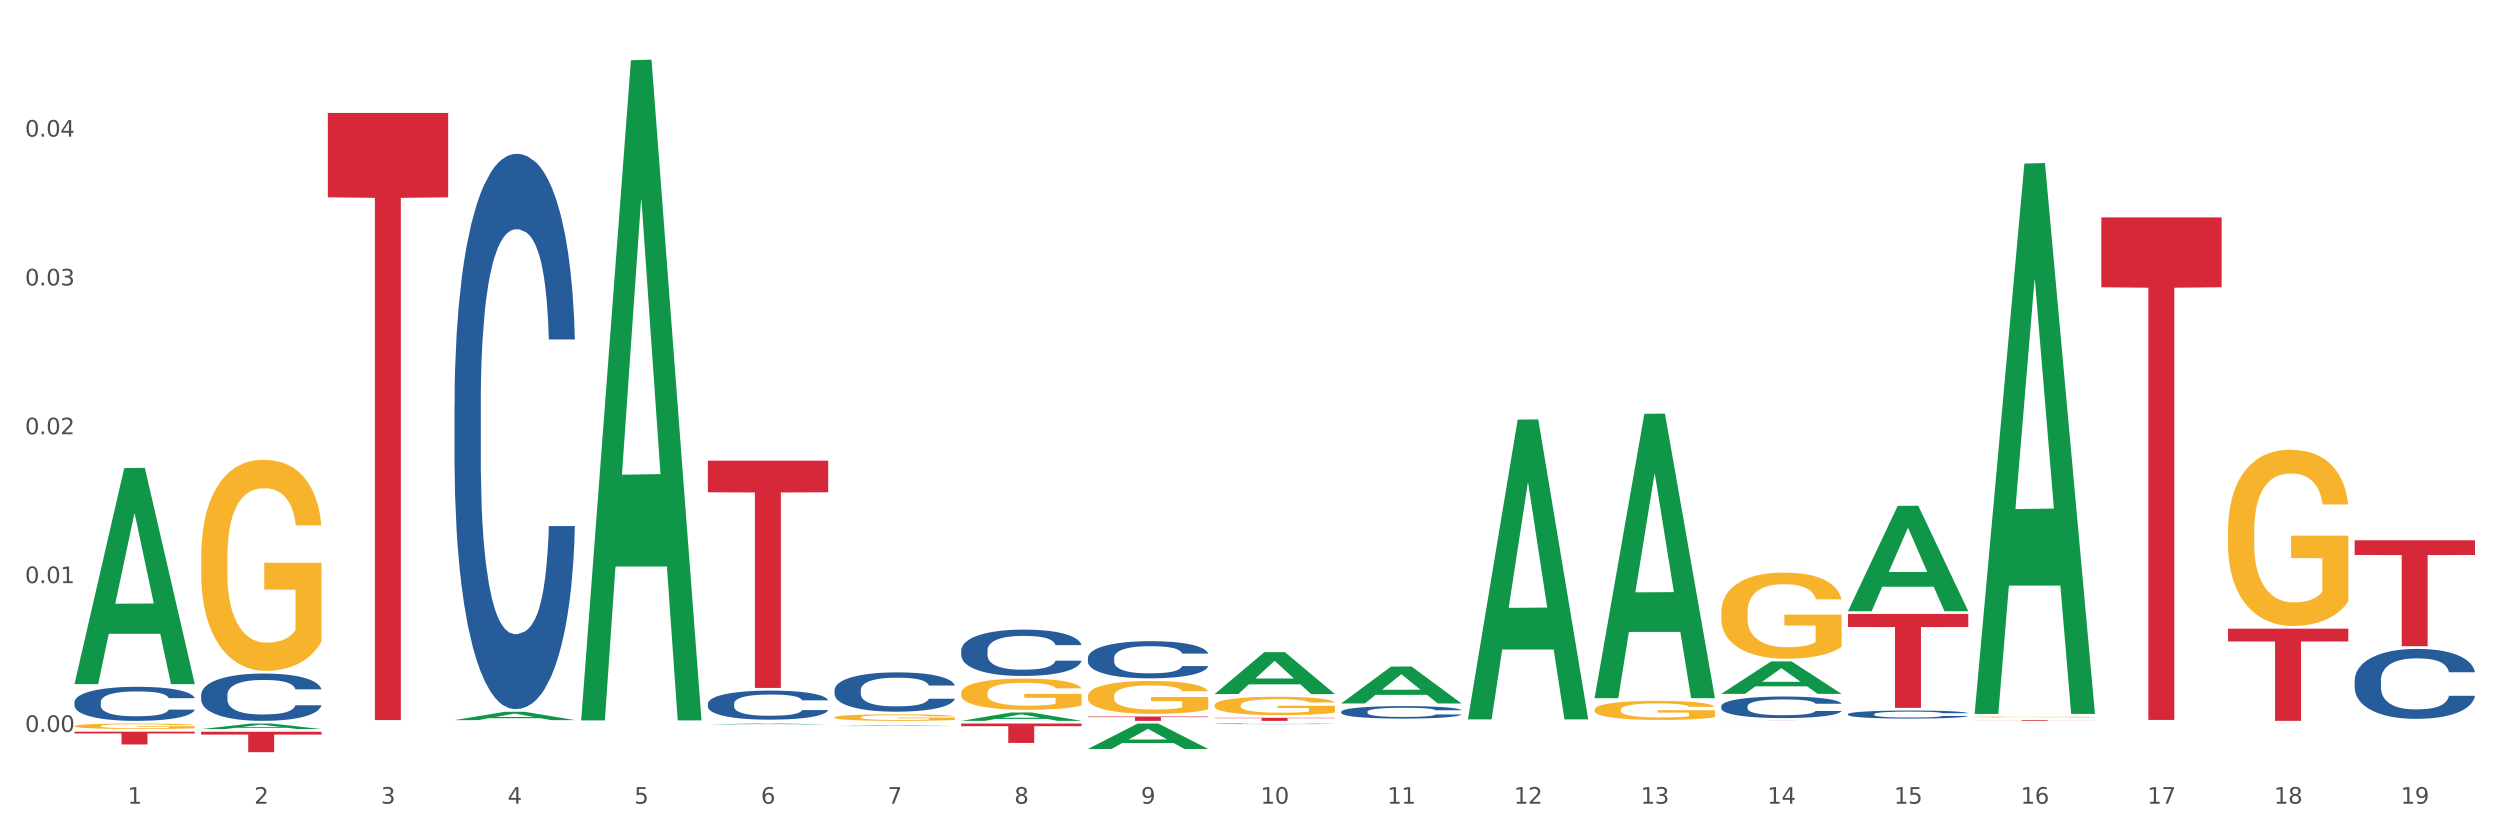 <?xml version="1.0" encoding="utf-8" standalone="no"?>
<!DOCTYPE svg PUBLIC "-//W3C//DTD SVG 1.1//EN"
  "http://www.w3.org/Graphics/SVG/1.1/DTD/svg11.dtd">
<svg xmlns:xlink="http://www.w3.org/1999/xlink" width="1080pt" height="360pt" viewBox="0 0 1080 360" xmlns="http://www.w3.org/2000/svg" version="1.1">
 <rect x="0" y="0" width="1080" height="360" fill="#333333" stroke="none"/>
 <defs>
  <style type="text/css">*{stroke-linejoin: round; stroke-linecap: butt}</style>
 </defs>
 <g id="figure_1">
  <g id="patch_1">
   <path d="M 0 360 
L 1080 360 
L 1080 0 
L 0 0 
z
" style="fill: #ffffff; stroke: #ffffff; stroke-linejoin: miter"/>
  </g>
  <g id="axes_1">
   <g id="matplotlib.axis_1">
    <g id="xtick_1">
     <g id="text_1">
      <!-- 1 -->
      <g style="fill: #4d4d4d" transform="translate(55.115 347.204) scale(0.096 -0.096)">
       <defs>
        <path id="DejaVuSans-31" d="M 794 531 
L 1825 531 
L 1825 4091 
L 703 3866 
L 703 4441 
L 1819 4666 
L 2450 4666 
L 2450 531 
L 3481 531 
L 3481 0 
L 794 0 
L 794 531 
z
" transform="scale(0.016)"/>
       </defs>
       <use xlink:href="#DejaVuSans-31"/>
      </g>
     </g>
    </g>
    <g id="xtick_2">
     <g id="text_2">
      <!-- 2 -->
      <g style="fill: #4d4d4d" transform="translate(109.839 347.204) scale(0.096 -0.096)">
       <defs>
        <path id="DejaVuSans-32" d="M 1228 531 
L 3431 531 
L 3431 0 
L 469 0 
L 469 531 
Q 828 903 1448 1529 
Q 2069 2156 2228 2338 
Q 2531 2678 2651 2914 
Q 2772 3150 2772 3378 
Q 2772 3750 2511 3984 
Q 2250 4219 1831 4219 
Q 1534 4219 1204 4116 
Q 875 4013 500 3803 
L 500 4441 
Q 881 4594 1212 4672 
Q 1544 4750 1819 4750 
Q 2544 4750 2975 4387 
Q 3406 4025 3406 3419 
Q 3406 3131 3298 2873 
Q 3191 2616 2906 2266 
Q 2828 2175 2409 1742 
Q 1991 1309 1228 531 
z
" transform="scale(0.016)"/>
       </defs>
       <use xlink:href="#DejaVuSans-32"/>
      </g>
     </g>
    </g>
    <g id="xtick_3">
     <g id="text_3">
      <!-- 3 -->
      <g style="fill: #4d4d4d" transform="translate(164.564 347.204) scale(0.096 -0.096)">
       <defs>
        <path id="DejaVuSans-33" d="M 2597 2516 
Q 3050 2419 3304 2112 
Q 3559 1806 3559 1356 
Q 3559 666 3084 287 
Q 2609 -91 1734 -91 
Q 1441 -91 1130 -33 
Q 819 25 488 141 
L 488 750 
Q 750 597 1062 519 
Q 1375 441 1716 441 
Q 2309 441 2620 675 
Q 2931 909 2931 1356 
Q 2931 1769 2642 2001 
Q 2353 2234 1838 2234 
L 1294 2234 
L 1294 2753 
L 1863 2753 
Q 2328 2753 2575 2939 
Q 2822 3125 2822 3475 
Q 2822 3834 2567 4026 
Q 2313 4219 1838 4219 
Q 1578 4219 1281 4162 
Q 984 4106 628 3988 
L 628 4550 
Q 988 4650 1302 4700 
Q 1616 4750 1894 4750 
Q 2613 4750 3031 4423 
Q 3450 4097 3450 3541 
Q 3450 3153 3228 2886 
Q 3006 2619 2597 2516 
z
" transform="scale(0.016)"/>
       </defs>
       <use xlink:href="#DejaVuSans-33"/>
      </g>
     </g>
    </g>
    <g id="xtick_4">
     <g id="text_4">
      <!-- 4 -->
      <g style="fill: #4d4d4d" transform="translate(219.288 347.204) scale(0.096 -0.096)">
       <defs>
        <path id="DejaVuSans-34" d="M 2419 4116 
L 825 1625 
L 2419 1625 
L 2419 4116 
z
M 2253 4666 
L 3047 4666 
L 3047 1625 
L 3713 1625 
L 3713 1100 
L 3047 1100 
L 3047 0 
L 2419 0 
L 2419 1100 
L 313 1100 
L 313 1709 
L 2253 4666 
z
" transform="scale(0.016)"/>
       </defs>
       <use xlink:href="#DejaVuSans-34"/>
      </g>
     </g>
    </g>
    <g id="xtick_5">
     <g id="text_5">
      <!-- 5 -->
      <g style="fill: #4d4d4d" transform="translate(274.012 347.204) scale(0.096 -0.096)">
       <defs>
        <path id="DejaVuSans-35" d="M 691 4666 
L 3169 4666 
L 3169 4134 
L 1269 4134 
L 1269 2991 
Q 1406 3038 1543 3061 
Q 1681 3084 1819 3084 
Q 2600 3084 3056 2656 
Q 3513 2228 3513 1497 
Q 3513 744 3044 326 
Q 2575 -91 1722 -91 
Q 1428 -91 1123 -41 
Q 819 9 494 109 
L 494 744 
Q 775 591 1075 516 
Q 1375 441 1709 441 
Q 2250 441 2565 725 
Q 2881 1009 2881 1497 
Q 2881 1984 2565 2268 
Q 2250 2553 1709 2553 
Q 1456 2553 1204 2497 
Q 953 2441 691 2322 
L 691 4666 
z
" transform="scale(0.016)"/>
       </defs>
       <use xlink:href="#DejaVuSans-35"/>
      </g>
     </g>
    </g>
    <g id="xtick_6">
     <g id="text_6">
      <!-- 6 -->
      <g style="fill: #4d4d4d" transform="translate(328.736 347.204) scale(0.096 -0.096)">
       <defs>
        <path id="DejaVuSans-36" d="M 2113 2584 
Q 1688 2584 1439 2293 
Q 1191 2003 1191 1497 
Q 1191 994 1439 701 
Q 1688 409 2113 409 
Q 2538 409 2786 701 
Q 3034 994 3034 1497 
Q 3034 2003 2786 2293 
Q 2538 2584 2113 2584 
z
M 3366 4563 
L 3366 3988 
Q 3128 4100 2886 4159 
Q 2644 4219 2406 4219 
Q 1781 4219 1451 3797 
Q 1122 3375 1075 2522 
Q 1259 2794 1537 2939 
Q 1816 3084 2150 3084 
Q 2853 3084 3261 2657 
Q 3669 2231 3669 1497 
Q 3669 778 3244 343 
Q 2819 -91 2113 -91 
Q 1303 -91 875 529 
Q 447 1150 447 2328 
Q 447 3434 972 4092 
Q 1497 4750 2381 4750 
Q 2619 4750 2861 4703 
Q 3103 4656 3366 4563 
z
" transform="scale(0.016)"/>
       </defs>
       <use xlink:href="#DejaVuSans-36"/>
      </g>
     </g>
    </g>
    <g id="xtick_7">
     <g id="text_7">
      <!-- 7 -->
      <g style="fill: #4d4d4d" transform="translate(383.461 347.204) scale(0.096 -0.096)">
       <defs>
        <path id="DejaVuSans-37" d="M 525 4666 
L 3525 4666 
L 3525 4397 
L 1831 0 
L 1172 0 
L 2766 4134 
L 525 4134 
L 525 4666 
z
" transform="scale(0.016)"/>
       </defs>
       <use xlink:href="#DejaVuSans-37"/>
      </g>
     </g>
    </g>
    <g id="xtick_8">
     <g id="text_8">
      <!-- 8 -->
      <g style="fill: #4d4d4d" transform="translate(438.185 347.204) scale(0.096 -0.096)">
       <defs>
        <path id="DejaVuSans-38" d="M 2034 2216 
Q 1584 2216 1326 1975 
Q 1069 1734 1069 1313 
Q 1069 891 1326 650 
Q 1584 409 2034 409 
Q 2484 409 2743 651 
Q 3003 894 3003 1313 
Q 3003 1734 2745 1975 
Q 2488 2216 2034 2216 
z
M 1403 2484 
Q 997 2584 770 2862 
Q 544 3141 544 3541 
Q 544 4100 942 4425 
Q 1341 4750 2034 4750 
Q 2731 4750 3128 4425 
Q 3525 4100 3525 3541 
Q 3525 3141 3298 2862 
Q 3072 2584 2669 2484 
Q 3125 2378 3379 2068 
Q 3634 1759 3634 1313 
Q 3634 634 3220 271 
Q 2806 -91 2034 -91 
Q 1263 -91 848 271 
Q 434 634 434 1313 
Q 434 1759 690 2068 
Q 947 2378 1403 2484 
z
M 1172 3481 
Q 1172 3119 1398 2916 
Q 1625 2713 2034 2713 
Q 2441 2713 2670 2916 
Q 2900 3119 2900 3481 
Q 2900 3844 2670 4047 
Q 2441 4250 2034 4250 
Q 1625 4250 1398 4047 
Q 1172 3844 1172 3481 
z
" transform="scale(0.016)"/>
       </defs>
       <use xlink:href="#DejaVuSans-38"/>
      </g>
     </g>
    </g>
    <g id="xtick_9">
     <g id="text_9">
      <!-- 9 -->
      <g style="fill: #4d4d4d" transform="translate(492.909 347.204) scale(0.096 -0.096)">
       <defs>
        <path id="DejaVuSans-39" d="M 703 97 
L 703 672 
Q 941 559 1184 500 
Q 1428 441 1663 441 
Q 2288 441 2617 861 
Q 2947 1281 2994 2138 
Q 2813 1869 2534 1725 
Q 2256 1581 1919 1581 
Q 1219 1581 811 2004 
Q 403 2428 403 3163 
Q 403 3881 828 4315 
Q 1253 4750 1959 4750 
Q 2769 4750 3195 4129 
Q 3622 3509 3622 2328 
Q 3622 1225 3098 567 
Q 2575 -91 1691 -91 
Q 1453 -91 1209 -44 
Q 966 3 703 97 
z
M 1959 2075 
Q 2384 2075 2632 2365 
Q 2881 2656 2881 3163 
Q 2881 3666 2632 3958 
Q 2384 4250 1959 4250 
Q 1534 4250 1286 3958 
Q 1038 3666 1038 3163 
Q 1038 2656 1286 2365 
Q 1534 2075 1959 2075 
z
" transform="scale(0.016)"/>
       </defs>
       <use xlink:href="#DejaVuSans-39"/>
      </g>
     </g>
    </g>
    <g id="xtick_10">
     <g id="text_10">
      <!-- 10 -->
      <g style="fill: #4d4d4d" transform="translate(544.58 347.204) scale(0.096 -0.096)">
       <defs>
        <path id="DejaVuSans-30" d="M 2034 4250 
Q 1547 4250 1301 3770 
Q 1056 3291 1056 2328 
Q 1056 1369 1301 889 
Q 1547 409 2034 409 
Q 2525 409 2770 889 
Q 3016 1369 3016 2328 
Q 3016 3291 2770 3770 
Q 2525 4250 2034 4250 
z
M 2034 4750 
Q 2819 4750 3233 4129 
Q 3647 3509 3647 2328 
Q 3647 1150 3233 529 
Q 2819 -91 2034 -91 
Q 1250 -91 836 529 
Q 422 1150 422 2328 
Q 422 3509 836 4129 
Q 1250 4750 2034 4750 
z
" transform="scale(0.016)"/>
       </defs>
       <use xlink:href="#DejaVuSans-31"/>
       <use xlink:href="#DejaVuSans-30" transform="translate(63.623 0)"/>
      </g>
     </g>
    </g>
    <g id="xtick_11">
     <g id="text_11">
      <!-- 11 -->
      <g style="fill: #4d4d4d" transform="translate(599.304 347.204) scale(0.096 -0.096)">
       <use xlink:href="#DejaVuSans-31"/>
       <use xlink:href="#DejaVuSans-31" transform="translate(63.623 0)"/>
      </g>
     </g>
    </g>
    <g id="xtick_12">
     <g id="text_12">
      <!-- 12 -->
      <g style="fill: #4d4d4d" transform="translate(654.028 347.204) scale(0.096 -0.096)">
       <use xlink:href="#DejaVuSans-31"/>
       <use xlink:href="#DejaVuSans-32" transform="translate(63.623 0)"/>
      </g>
     </g>
    </g>
    <g id="xtick_13">
     <g id="text_13">
      <!-- 13 -->
      <g style="fill: #4d4d4d" transform="translate(708.752 347.204) scale(0.096 -0.096)">
       <use xlink:href="#DejaVuSans-31"/>
       <use xlink:href="#DejaVuSans-33" transform="translate(63.623 0)"/>
      </g>
     </g>
    </g>
    <g id="xtick_14">
     <g id="text_14">
      <!-- 14 -->
      <g style="fill: #4d4d4d" transform="translate(763.477 347.204) scale(0.096 -0.096)">
       <use xlink:href="#DejaVuSans-31"/>
       <use xlink:href="#DejaVuSans-34" transform="translate(63.623 0)"/>
      </g>
     </g>
    </g>
    <g id="xtick_15">
     <g id="text_15">
      <!-- 15 -->
      <g style="fill: #4d4d4d" transform="translate(818.201 347.204) scale(0.096 -0.096)">
       <use xlink:href="#DejaVuSans-31"/>
       <use xlink:href="#DejaVuSans-35" transform="translate(63.623 0)"/>
      </g>
     </g>
    </g>
    <g id="xtick_16">
     <g id="text_16">
      <!-- 16 -->
      <g style="fill: #4d4d4d" transform="translate(872.925 347.204) scale(0.096 -0.096)">
       <use xlink:href="#DejaVuSans-31"/>
       <use xlink:href="#DejaVuSans-36" transform="translate(63.623 0)"/>
      </g>
     </g>
    </g>
    <g id="xtick_17">
     <g id="text_17">
      <!-- 17 -->
      <g style="fill: #4d4d4d" transform="translate(927.649 347.204) scale(0.096 -0.096)">
       <use xlink:href="#DejaVuSans-31"/>
       <use xlink:href="#DejaVuSans-37" transform="translate(63.623 0)"/>
      </g>
     </g>
    </g>
    <g id="xtick_18">
     <g id="text_18">
      <!-- 18 -->
      <g style="fill: #4d4d4d" transform="translate(982.374 347.204) scale(0.096 -0.096)">
       <use xlink:href="#DejaVuSans-31"/>
       <use xlink:href="#DejaVuSans-38" transform="translate(63.623 0)"/>
      </g>
     </g>
    </g>
    <g id="xtick_19">
     <g id="text_19">
      <!-- 19 -->
      <g style="fill: #4d4d4d" transform="translate(1037.098 347.204) scale(0.096 -0.096)">
       <use xlink:href="#DejaVuSans-31"/>
       <use xlink:href="#DejaVuSans-39" transform="translate(63.623 0)"/>
      </g>
     </g>
    </g>
    <g id="xtick_20"/>
    <g id="xtick_21"/>
    <g id="xtick_22"/>
    <g id="xtick_23"/>
    <g id="xtick_24"/>
    <g id="xtick_25"/>
    <g id="xtick_26"/>
    <g id="xtick_27"/>
    <g id="xtick_28"/>
    <g id="xtick_29"/>
    <g id="xtick_30"/>
    <g id="xtick_31"/>
    <g id="xtick_32"/>
    <g id="xtick_33"/>
    <g id="xtick_34"/>
    <g id="xtick_35"/>
    <g id="xtick_36"/>
    <g id="xtick_37"/>
   </g>
   <g id="matplotlib.axis_2">
    <g id="ytick_1">
     <g id="text_20">
      <!-- 0.00 -->
      <g style="fill: #4d4d4d" transform="translate(10.8 316.203) scale(0.096 -0.096)">
       <defs>
        <path id="DejaVuSans-2e" d="M 684 794 
L 1344 794 
L 1344 0 
L 684 0 
L 684 794 
z
" transform="scale(0.016)"/>
       </defs>
       <use xlink:href="#DejaVuSans-30"/>
       <use xlink:href="#DejaVuSans-2e" transform="translate(63.623 0)"/>
       <use xlink:href="#DejaVuSans-30" transform="translate(95.41 0)"/>
       <use xlink:href="#DejaVuSans-30" transform="translate(159.033 0)"/>
      </g>
     </g>
    </g>
    <g id="ytick_2">
     <g id="text_21">
      <!-- 0.01 -->
      <g style="fill: #4d4d4d" transform="translate(10.8 251.91) scale(0.096 -0.096)">
       <use xlink:href="#DejaVuSans-30"/>
       <use xlink:href="#DejaVuSans-2e" transform="translate(63.623 0)"/>
       <use xlink:href="#DejaVuSans-30" transform="translate(95.41 0)"/>
       <use xlink:href="#DejaVuSans-31" transform="translate(159.033 0)"/>
      </g>
     </g>
    </g>
    <g id="ytick_3">
     <g id="text_22">
      <!-- 0.02 -->
      <g style="fill: #4d4d4d" transform="translate(10.8 187.616) scale(0.096 -0.096)">
       <use xlink:href="#DejaVuSans-30"/>
       <use xlink:href="#DejaVuSans-2e" transform="translate(63.623 0)"/>
       <use xlink:href="#DejaVuSans-30" transform="translate(95.41 0)"/>
       <use xlink:href="#DejaVuSans-32" transform="translate(159.033 0)"/>
      </g>
     </g>
    </g>
    <g id="ytick_4">
     <g id="text_23">
      <!-- 0.03 -->
      <g style="fill: #4d4d4d" transform="translate(10.8 123.323) scale(0.096 -0.096)">
       <use xlink:href="#DejaVuSans-30"/>
       <use xlink:href="#DejaVuSans-2e" transform="translate(63.623 0)"/>
       <use xlink:href="#DejaVuSans-30" transform="translate(95.41 0)"/>
       <use xlink:href="#DejaVuSans-33" transform="translate(159.033 0)"/>
      </g>
     </g>
    </g>
    <g id="ytick_5">
     <g id="text_24">
      <!-- 0.04 -->
      <g style="fill: #4d4d4d" transform="translate(10.8 59.029) scale(0.096 -0.096)">
       <use xlink:href="#DejaVuSans-30"/>
       <use xlink:href="#DejaVuSans-2e" transform="translate(63.623 0)"/>
       <use xlink:href="#DejaVuSans-30" transform="translate(95.41 0)"/>
       <use xlink:href="#DejaVuSans-34" transform="translate(159.033 0)"/>
      </g>
     </g>
    </g>
    <g id="ytick_6"/>
    <g id="ytick_7"/>
    <g id="ytick_8"/>
    <g id="ytick_9"/>
    <g id="ytick_10"/>
   </g>
   <g id="PolyCollection_1">
    <path d="M 32.175 295.38 
L 32.229 295.292 
L 53.667 202.194 
L 62.564 202.106 
L 84.163 295.555 
L 73.873 295.555 
L 69.21 273.794 
L 47.075 273.794 
L 46.914 274.145 
L 42.412 295.555 
L 32.175 295.555 
L 32.175 295.38 
L 49.862 260.808 
L 66.423 260.72 
L 58.223 222.025 
L 58.115 221.849 
L 58.008 222.112 
L 49.808 260.72 
L 49.862 260.808 
L 32.175 295.38 
z
" clip-path="url(#p47861a556d)" style="fill: #109648"/>
    <path d="M 32.175 316.076 
L 84.163 316.076 
L 84.163 316.846 
L 63.713 316.851 
L 63.713 321.618 
L 52.502 321.618 
L 52.502 316.851 
L 32.175 316.846 
L 32.175 316.081 
L 32.175 316.076 
z
" clip-path="url(#p47861a556d)" style="fill: #d62839"/>
    <path d="M 32.175 303.31 
L 32.236 303.297 
L 32.236 302.921 
L 32.421 302.41 
L 33.097 301.47 
L 33.957 300.758 
L 35.432 299.926 
L 36.231 299.577 
L 37.275 299.187 
L 39.426 298.556 
L 41.884 298.019 
L 43.605 297.723 
L 44.895 297.535 
L 47.784 297.199 
L 49.443 297.052 
L 51.164 296.931 
L 52.638 296.85 
L 55.096 296.756 
L 57.063 296.716 
L 59.337 296.702 
L 61.242 296.716 
L 63.761 296.77 
L 67.448 296.931 
L 68.862 297.025 
L 70.767 297.186 
L 72.733 297.401 
L 74.331 297.616 
L 76.174 297.925 
L 78.079 298.328 
L 79.923 298.838 
L 81.213 299.308 
L 82.258 299.805 
L 83.18 300.409 
L 83.856 301.067 
L 84.163 301.618 
L 72.917 301.618 
L 72.61 301.121 
L 71.996 300.584 
L 71.381 300.221 
L 70.705 299.926 
L 69.66 299.59 
L 68.739 299.375 
L 67.202 299.12 
L 65.789 298.959 
L 64.621 298.865 
L 63.208 298.784 
L 60.197 298.704 
L 58.046 298.704 
L 56.694 298.73 
L 55.035 298.798 
L 53.622 298.892 
L 51.962 299.053 
L 50.672 299.227 
L 49.381 299.456 
L 48.644 299.617 
L 47.538 299.912 
L 46.8 300.154 
L 45.817 300.57 
L 45.264 300.866 
L 44.281 301.631 
L 43.851 302.196 
L 43.666 302.585 
L 43.544 303.015 
L 43.544 305.11 
L 43.912 306.05 
L 44.22 306.453 
L 44.711 306.91 
L 45.633 307.501 
L 46.985 308.078 
L 48.398 308.494 
L 49.566 308.75 
L 50.672 308.938 
L 51.778 309.085 
L 53.13 309.22 
L 54.236 309.3 
L 55.895 309.381 
L 57.862 309.421 
L 59.398 309.421 
L 62.532 309.354 
L 63.945 309.287 
L 65.297 309.193 
L 66.772 309.045 
L 67.94 308.884 
L 68.616 308.763 
L 69.722 308.508 
L 70.582 308.239 
L 71.32 307.93 
L 71.811 307.662 
L 72.364 307.259 
L 72.795 306.802 
L 72.917 306.56 
L 84.163 306.56 
L 83.917 307.044 
L 83.487 307.514 
L 82.627 308.145 
L 81.951 308.508 
L 80.906 308.951 
L 79.8 309.327 
L 78.264 309.743 
L 76.85 310.052 
L 75.375 310.321 
L 73.778 310.563 
L 70.89 310.898 
L 69.845 310.993 
L 67.633 311.154 
L 65.912 311.248 
L 63.392 311.342 
L 60.811 311.395 
L 58.108 311.409 
L 55.711 311.382 
L 53.069 311.301 
L 51.409 311.221 
L 49.566 311.1 
L 47.415 310.912 
L 45.387 310.684 
L 43.482 310.415 
L 41.7 310.106 
L 40.041 309.757 
L 37.89 309.179 
L 36.292 308.615 
L 35.125 308.092 
L 34.326 307.648 
L 33.527 307.084 
L 33.097 306.695 
L 32.421 305.755 
L 32.175 304.882 
L 32.175 303.31 
z
" clip-path="url(#p47861a556d)" style="fill: #255c99"/>
    <path d="M 86.899 300.155 
L 86.961 300.136 
L 86.961 299.614 
L 87.145 298.905 
L 87.821 297.598 
L 88.681 296.609 
L 90.156 295.452 
L 90.955 294.967 
L 92 294.426 
L 94.151 293.548 
L 96.609 292.802 
L 98.329 292.391 
L 99.62 292.13 
L 102.508 291.663 
L 104.167 291.458 
L 105.888 291.29 
L 107.363 291.178 
L 109.821 291.048 
L 111.787 290.992 
L 114.061 290.973 
L 115.966 290.992 
L 118.485 291.066 
L 122.172 291.29 
L 123.586 291.421 
L 125.491 291.645 
L 127.457 291.943 
L 129.055 292.242 
L 130.899 292.671 
L 132.804 293.231 
L 134.647 293.94 
L 135.938 294.594 
L 136.982 295.284 
L 137.904 296.124 
L 138.58 297.038 
L 138.887 297.804 
L 127.642 297.804 
L 127.334 297.113 
L 126.72 296.366 
L 126.105 295.863 
L 125.429 295.452 
L 124.385 294.985 
L 123.463 294.687 
L 121.927 294.332 
L 120.513 294.108 
L 119.346 293.978 
L 117.932 293.866 
L 114.921 293.754 
L 112.77 293.754 
L 111.418 293.791 
L 109.759 293.884 
L 108.346 294.015 
L 106.687 294.239 
L 105.396 294.482 
L 104.106 294.799 
L 103.368 295.023 
L 102.262 295.433 
L 101.525 295.769 
L 100.542 296.348 
L 99.988 296.758 
L 99.005 297.822 
L 98.575 298.606 
L 98.391 299.147 
L 98.268 299.744 
L 98.268 302.656 
L 98.637 303.962 
L 98.944 304.522 
L 99.435 305.157 
L 100.357 305.978 
L 101.709 306.78 
L 103.122 307.359 
L 104.29 307.714 
L 105.396 307.975 
L 106.502 308.18 
L 107.854 308.367 
L 108.96 308.479 
L 110.62 308.591 
L 112.586 308.647 
L 114.122 308.647 
L 117.256 308.553 
L 118.67 308.46 
L 120.022 308.329 
L 121.497 308.124 
L 122.664 307.9 
L 123.34 307.732 
L 124.446 307.378 
L 125.307 307.004 
L 126.044 306.575 
L 126.536 306.202 
L 127.089 305.642 
L 127.519 305.007 
L 127.642 304.672 
L 138.887 304.672 
L 138.642 305.343 
L 138.211 305.997 
L 137.351 306.874 
L 136.675 307.378 
L 135.63 307.994 
L 134.524 308.516 
L 132.988 309.095 
L 131.575 309.524 
L 130.1 309.897 
L 128.502 310.233 
L 125.614 310.7 
L 124.569 310.83 
L 122.357 311.054 
L 120.636 311.185 
L 118.117 311.316 
L 115.536 311.39 
L 112.832 311.409 
L 110.435 311.372 
L 107.793 311.26 
L 106.134 311.148 
L 104.29 310.98 
L 102.139 310.718 
L 100.111 310.401 
L 98.206 310.028 
L 96.424 309.599 
L 94.765 309.113 
L 92.614 308.311 
L 91.017 307.527 
L 89.849 306.799 
L 89.05 306.183 
L 88.251 305.399 
L 87.821 304.858 
L 87.145 303.552 
L 86.899 302.339 
L 86.899 300.155 
z
" clip-path="url(#p47861a556d)" style="fill: #255c99"/>
    <path d="M 86.899 240.776 
L 86.961 240.692 
L 86.961 237.694 
L 87.083 235.113 
L 87.697 228.867 
L 88.618 223.704 
L 89.293 220.956 
L 89.968 218.707 
L 90.766 216.459 
L 91.748 214.127 
L 93.528 210.713 
L 94.633 208.964 
L 95.983 207.132 
L 98.439 204.467 
L 100.219 202.968 
L 102.06 201.719 
L 105.067 200.22 
L 107.032 199.554 
L 109.118 199.054 
L 111.635 198.721 
L 113.538 198.638 
L 117.712 198.888 
L 121.272 199.637 
L 122.99 200.22 
L 125.2 201.219 
L 126.366 201.885 
L 128.269 203.218 
L 130.233 204.967 
L 131.583 206.466 
L 133.609 209.297 
L 135.143 212.129 
L 136.555 215.626 
L 137.291 218.041 
L 137.844 220.29 
L 138.335 222.871 
L 138.826 226.952 
L 127.778 226.952 
L 127.348 224.037 
L 126.673 221.289 
L 125.691 218.624 
L 124.832 216.959 
L 123.358 214.877 
L 122.008 213.544 
L 120.596 212.545 
L 118.878 211.712 
L 117.527 211.296 
L 115.625 210.963 
L 111.881 211.046 
L 109.364 211.712 
L 107.645 212.545 
L 106.541 213.294 
L 105.559 214.127 
L 104.454 215.293 
L 103.165 217.042 
L 102.244 218.624 
L 101.323 220.623 
L 100.587 222.621 
L 99.912 224.953 
L 99.359 227.451 
L 98.93 230.033 
L 98.561 233.198 
L 98.254 238.444 
L 98.254 249.853 
L 98.377 252.434 
L 98.684 255.849 
L 99.052 258.43 
L 99.666 261.512 
L 100.219 263.594 
L 101.262 266.592 
L 102.428 269.09 
L 103.349 270.672 
L 104.27 272.004 
L 105.865 273.837 
L 107.645 275.336 
L 109.18 276.252 
L 111.267 277.084 
L 112.678 277.417 
L 113.906 277.584 
L 116.914 277.584 
L 119.062 277.334 
L 121.456 276.751 
L 123.297 276.002 
L 124.832 275.086 
L 126.55 273.587 
L 127.655 272.171 
L 127.655 254.766 
L 114.152 254.683 
L 114.152 243.107 
L 138.887 243.107 
L 138.887 277.084 
L 137.844 278.833 
L 136.678 280.415 
L 135.45 281.831 
L 133.609 283.58 
L 131.399 285.245 
L 129.435 286.411 
L 127.348 287.411 
L 124.893 288.327 
L 121.701 289.159 
L 119.737 289.493 
L 117.282 289.742 
L 114.397 289.826 
L 111.881 289.659 
L 109.425 289.243 
L 106.847 288.493 
L 104.331 287.411 
L 102.428 286.328 
L 100.525 284.996 
L 98.5 283.247 
L 96.904 281.581 
L 95.676 280.082 
L 94.326 278.167 
L 92.853 275.669 
L 91.748 273.42 
L 90.766 271.088 
L 89.723 268.09 
L 88.986 265.509 
L 88.25 262.261 
L 87.82 259.846 
L 87.329 256.099 
L 86.961 250.852 
L 86.899 240.776 
z
" clip-path="url(#p47861a556d)" style="fill: #f7b32b"/>
    <path d="M 360.521 309.891 
L 360.582 309.888 
L 360.582 309.796 
L 360.705 309.716 
L 361.319 309.523 
L 362.239 309.363 
L 362.914 309.278 
L 363.59 309.208 
L 364.388 309.139 
L 365.37 309.066 
L 367.15 308.961 
L 368.254 308.907 
L 369.605 308.85 
L 372.06 308.767 
L 373.84 308.721 
L 375.681 308.682 
L 378.689 308.636 
L 380.653 308.615 
L 382.74 308.6 
L 385.256 308.59 
L 387.159 308.587 
L 391.333 308.595 
L 394.893 308.618 
L 396.612 308.636 
L 398.821 308.667 
L 399.987 308.688 
L 401.89 308.729 
L 403.854 308.783 
L 405.205 308.829 
L 407.23 308.917 
L 408.765 309.005 
L 410.176 309.113 
L 410.913 309.188 
L 411.465 309.257 
L 411.956 309.337 
L 412.447 309.463 
L 401.399 309.463 
L 400.969 309.373 
L 400.294 309.288 
L 399.312 309.206 
L 398.453 309.154 
L 396.98 309.09 
L 395.629 309.048 
L 394.218 309.017 
L 392.499 308.992 
L 391.149 308.979 
L 389.246 308.968 
L 385.502 308.971 
L 382.985 308.992 
L 381.267 309.017 
L 380.162 309.041 
L 379.18 309.066 
L 378.075 309.102 
L 376.786 309.157 
L 375.865 309.206 
L 374.945 309.267 
L 374.208 309.329 
L 373.533 309.401 
L 372.981 309.479 
L 372.551 309.559 
L 372.183 309.657 
L 371.876 309.819 
L 371.876 310.172 
L 371.999 310.252 
L 372.305 310.357 
L 372.674 310.437 
L 373.287 310.533 
L 373.84 310.597 
L 374.883 310.69 
L 376.05 310.767 
L 376.97 310.816 
L 377.891 310.857 
L 379.487 310.914 
L 381.267 310.96 
L 382.801 310.989 
L 384.888 311.015 
L 386.3 311.025 
L 387.527 311.03 
L 390.535 311.03 
L 392.683 311.022 
L 395.077 311.004 
L 396.918 310.981 
L 398.453 310.953 
L 400.172 310.906 
L 401.276 310.863 
L 401.276 310.324 
L 387.773 310.321 
L 387.773 309.963 
L 412.509 309.963 
L 412.509 311.015 
L 411.465 311.069 
L 410.299 311.118 
L 409.071 311.161 
L 407.23 311.216 
L 405.02 311.267 
L 403.056 311.303 
L 400.969 311.334 
L 398.514 311.362 
L 395.323 311.388 
L 393.358 311.399 
L 390.903 311.406 
L 388.018 311.409 
L 385.502 311.404 
L 383.047 311.391 
L 380.469 311.368 
L 377.952 311.334 
L 376.05 311.301 
L 374.147 311.259 
L 372.121 311.205 
L 370.525 311.154 
L 369.298 311.107 
L 367.948 311.048 
L 366.474 310.971 
L 365.37 310.901 
L 364.388 310.829 
L 363.344 310.736 
L 362.608 310.656 
L 361.871 310.556 
L 361.441 310.481 
L 360.95 310.365 
L 360.582 310.203 
L 360.521 309.891 
z
" clip-path="url(#p47861a556d)" style="fill: #f7b32b"/>
    <path d="M 469.969 300.755 
L 470.031 300.742 
L 470.031 300.275 
L 470.153 299.873 
L 470.767 298.901 
L 471.688 298.097 
L 472.363 297.669 
L 473.038 297.319 
L 473.836 296.968 
L 474.818 296.605 
L 476.598 296.074 
L 477.703 295.801 
L 479.053 295.516 
L 481.508 295.101 
L 483.288 294.868 
L 485.13 294.673 
L 488.137 294.44 
L 490.102 294.336 
L 492.188 294.258 
L 494.705 294.206 
L 496.608 294.193 
L 500.781 294.232 
L 504.341 294.349 
L 506.06 294.44 
L 508.27 294.595 
L 509.436 294.699 
L 511.339 294.907 
L 513.303 295.179 
L 514.653 295.412 
L 516.679 295.853 
L 518.213 296.294 
L 519.625 296.839 
L 520.361 297.215 
L 520.914 297.565 
L 521.405 297.967 
L 521.896 298.602 
L 510.848 298.602 
L 510.418 298.148 
L 509.743 297.721 
L 508.761 297.306 
L 507.901 297.046 
L 506.428 296.722 
L 505.078 296.515 
L 503.666 296.359 
L 501.948 296.229 
L 500.597 296.164 
L 498.695 296.113 
L 494.95 296.126 
L 492.434 296.229 
L 490.715 296.359 
L 489.61 296.476 
L 488.628 296.605 
L 487.524 296.787 
L 486.235 297.059 
L 485.314 297.306 
L 484.393 297.617 
L 483.657 297.928 
L 482.982 298.291 
L 482.429 298.68 
L 481.999 299.082 
L 481.631 299.575 
L 481.324 300.392 
L 481.324 302.168 
L 481.447 302.57 
L 481.754 303.102 
L 482.122 303.504 
L 482.736 303.984 
L 483.288 304.308 
L 484.332 304.775 
L 485.498 305.164 
L 486.419 305.41 
L 487.339 305.617 
L 488.935 305.903 
L 490.715 306.136 
L 492.25 306.279 
L 494.337 306.408 
L 495.748 306.46 
L 496.976 306.486 
L 499.984 306.486 
L 502.132 306.447 
L 504.526 306.357 
L 506.367 306.24 
L 507.901 306.097 
L 509.62 305.864 
L 510.725 305.643 
L 510.725 302.933 
L 497.221 302.92 
L 497.221 301.118 
L 521.957 301.118 
L 521.957 306.408 
L 520.914 306.681 
L 519.748 306.927 
L 518.52 307.148 
L 516.679 307.42 
L 514.469 307.679 
L 512.505 307.861 
L 510.418 308.016 
L 507.963 308.159 
L 504.771 308.289 
L 502.807 308.341 
L 500.352 308.379 
L 497.467 308.392 
L 494.95 308.367 
L 492.495 308.302 
L 489.917 308.185 
L 487.401 308.016 
L 485.498 307.848 
L 483.595 307.64 
L 481.57 307.368 
L 479.974 307.109 
L 478.746 306.875 
L 477.396 306.577 
L 475.923 306.188 
L 474.818 305.838 
L 473.836 305.475 
L 472.793 305.008 
L 472.056 304.606 
L 471.32 304.1 
L 470.89 303.724 
L 470.399 303.141 
L 470.031 302.324 
L 469.969 300.755 
z
" clip-path="url(#p47861a556d)" style="fill: #f7b32b"/>
    <path d="M 524.693 304.665 
L 524.755 304.658 
L 524.755 304.397 
L 524.878 304.172 
L 525.491 303.627 
L 526.412 303.177 
L 527.087 302.937 
L 527.762 302.741 
L 528.56 302.545 
L 529.542 302.341 
L 531.322 302.044 
L 532.427 301.891 
L 533.778 301.731 
L 536.233 301.499 
L 538.013 301.368 
L 539.854 301.259 
L 542.862 301.129 
L 544.826 301.071 
L 546.913 301.027 
L 549.429 300.998 
L 551.332 300.991 
L 555.506 301.012 
L 559.066 301.078 
L 560.784 301.129 
L 562.994 301.216 
L 564.16 301.274 
L 566.063 301.39 
L 568.027 301.543 
L 569.377 301.673 
L 571.403 301.92 
L 572.937 302.167 
L 574.349 302.472 
L 575.086 302.683 
L 575.638 302.879 
L 576.129 303.104 
L 576.62 303.46 
L 565.572 303.46 
L 565.142 303.206 
L 564.467 302.966 
L 563.485 302.734 
L 562.626 302.588 
L 561.153 302.407 
L 559.802 302.291 
L 558.391 302.204 
L 556.672 302.131 
L 555.322 302.095 
L 553.419 302.066 
L 549.675 302.073 
L 547.158 302.131 
L 545.44 302.204 
L 544.335 302.269 
L 543.353 302.341 
L 542.248 302.443 
L 540.959 302.596 
L 540.038 302.734 
L 539.118 302.908 
L 538.381 303.082 
L 537.706 303.286 
L 537.153 303.503 
L 536.724 303.729 
L 536.355 304.005 
L 536.049 304.462 
L 536.049 305.457 
L 536.171 305.682 
L 536.478 305.98 
L 536.847 306.205 
L 537.46 306.474 
L 538.013 306.655 
L 539.056 306.917 
L 540.222 307.135 
L 541.143 307.273 
L 542.064 307.389 
L 543.66 307.549 
L 545.44 307.679 
L 546.974 307.759 
L 549.061 307.832 
L 550.473 307.861 
L 551.7 307.875 
L 554.708 307.875 
L 556.856 307.854 
L 559.25 307.803 
L 561.091 307.737 
L 562.626 307.658 
L 564.344 307.527 
L 565.449 307.403 
L 565.449 305.886 
L 551.946 305.878 
L 551.946 304.869 
L 576.682 304.869 
L 576.682 307.832 
L 575.638 307.984 
L 574.472 308.122 
L 573.244 308.246 
L 571.403 308.398 
L 569.193 308.544 
L 567.229 308.645 
L 565.142 308.732 
L 562.687 308.812 
L 559.495 308.885 
L 557.531 308.914 
L 555.076 308.936 
L 552.191 308.943 
L 549.675 308.929 
L 547.22 308.892 
L 544.642 308.827 
L 542.125 308.732 
L 540.222 308.638 
L 538.32 308.522 
L 536.294 308.369 
L 534.698 308.224 
L 533.471 308.093 
L 532.12 307.926 
L 530.647 307.708 
L 529.542 307.512 
L 528.56 307.309 
L 527.517 307.048 
L 526.78 306.822 
L 526.044 306.539 
L 525.614 306.329 
L 525.123 306.002 
L 524.755 305.544 
L 524.693 304.665 
z
" clip-path="url(#p47861a556d)" style="fill: #f7b32b"/>
    <path d="M 688.866 306.584 
L 688.928 306.576 
L 688.928 306.305 
L 689.05 306.071 
L 689.664 305.506 
L 690.585 305.038 
L 691.26 304.789 
L 691.935 304.586 
L 692.733 304.382 
L 693.715 304.171 
L 695.495 303.862 
L 696.6 303.704 
L 697.95 303.538 
L 700.406 303.297 
L 702.186 303.161 
L 704.027 303.048 
L 707.034 302.912 
L 708.999 302.852 
L 711.086 302.807 
L 713.602 302.777 
L 715.505 302.769 
L 719.679 302.792 
L 723.239 302.86 
L 724.957 302.912 
L 727.167 303.003 
L 728.333 303.063 
L 730.236 303.184 
L 732.2 303.342 
L 733.55 303.478 
L 735.576 303.734 
L 737.11 303.99 
L 738.522 304.307 
L 739.258 304.526 
L 739.811 304.729 
L 740.302 304.963 
L 740.793 305.332 
L 729.745 305.332 
L 729.315 305.068 
L 728.64 304.82 
L 727.658 304.578 
L 726.799 304.428 
L 725.325 304.239 
L 723.975 304.119 
L 722.563 304.028 
L 720.845 303.953 
L 719.494 303.915 
L 717.592 303.885 
L 713.848 303.892 
L 711.331 303.953 
L 709.612 304.028 
L 708.508 304.096 
L 707.526 304.171 
L 706.421 304.277 
L 705.132 304.435 
L 704.211 304.578 
L 703.29 304.759 
L 702.554 304.94 
L 701.879 305.151 
L 701.326 305.378 
L 700.897 305.611 
L 700.528 305.898 
L 700.221 306.373 
L 700.221 307.406 
L 700.344 307.639 
L 700.651 307.948 
L 701.019 308.182 
L 701.633 308.461 
L 702.186 308.649 
L 703.229 308.921 
L 704.395 309.147 
L 705.316 309.29 
L 706.237 309.411 
L 707.832 309.577 
L 709.612 309.712 
L 711.147 309.795 
L 713.234 309.871 
L 714.645 309.901 
L 715.873 309.916 
L 718.881 309.916 
L 721.029 309.893 
L 723.423 309.841 
L 725.264 309.773 
L 726.799 309.69 
L 728.517 309.554 
L 729.622 309.426 
L 729.622 307.85 
L 716.119 307.843 
L 716.119 306.795 
L 740.854 306.795 
L 740.854 309.871 
L 739.811 310.029 
L 738.645 310.172 
L 737.417 310.3 
L 735.576 310.459 
L 733.366 310.61 
L 731.402 310.715 
L 729.315 310.806 
L 726.86 310.889 
L 723.668 310.964 
L 721.704 310.994 
L 719.249 311.017 
L 716.364 311.024 
L 713.848 311.009 
L 711.392 310.971 
L 708.814 310.904 
L 706.298 310.806 
L 704.395 310.708 
L 702.492 310.587 
L 700.467 310.429 
L 698.871 310.278 
L 697.643 310.142 
L 696.293 309.969 
L 694.82 309.743 
L 693.715 309.539 
L 692.733 309.328 
L 691.69 309.057 
L 690.953 308.823 
L 690.217 308.529 
L 689.787 308.31 
L 689.296 307.971 
L 688.928 307.496 
L 688.866 306.584 
z
" clip-path="url(#p47861a556d)" style="fill: #f7b32b"/>
    <path d="M 743.591 264.559 
L 743.652 264.525 
L 743.652 263.302 
L 743.775 262.248 
L 744.388 259.699 
L 745.309 257.592 
L 745.984 256.47 
L 746.66 255.552 
L 747.457 254.635 
L 748.44 253.683 
L 750.22 252.29 
L 751.324 251.576 
L 752.675 250.828 
L 755.13 249.741 
L 756.91 249.129 
L 758.751 248.619 
L 761.759 248.007 
L 763.723 247.735 
L 765.81 247.531 
L 768.326 247.395 
L 770.229 247.361 
L 774.403 247.463 
L 777.963 247.769 
L 779.681 248.007 
L 781.891 248.415 
L 783.057 248.687 
L 784.96 249.231 
L 786.924 249.944 
L 788.275 250.556 
L 790.3 251.712 
L 791.835 252.867 
L 793.246 254.295 
L 793.983 255.281 
L 794.535 256.198 
L 795.026 257.252 
L 795.517 258.917 
L 784.469 258.917 
L 784.039 257.728 
L 783.364 256.606 
L 782.382 255.518 
L 781.523 254.839 
L 780.05 253.989 
L 778.699 253.445 
L 777.288 253.037 
L 775.569 252.697 
L 774.219 252.528 
L 772.316 252.392 
L 768.572 252.426 
L 766.055 252.697 
L 764.337 253.037 
L 763.232 253.343 
L 762.25 253.683 
L 761.145 254.159 
L 759.856 254.873 
L 758.935 255.518 
L 758.015 256.334 
L 757.278 257.15 
L 756.603 258.102 
L 756.051 259.121 
L 755.621 260.175 
L 755.253 261.466 
L 754.946 263.607 
L 754.946 268.264 
L 755.068 269.317 
L 755.375 270.711 
L 755.744 271.765 
L 756.357 273.022 
L 756.91 273.872 
L 757.953 275.095 
L 759.119 276.115 
L 760.04 276.761 
L 760.961 277.304 
L 762.557 278.052 
L 764.337 278.664 
L 765.871 279.038 
L 767.958 279.378 
L 769.37 279.514 
L 770.597 279.582 
L 773.605 279.582 
L 775.753 279.48 
L 778.147 279.242 
L 779.988 278.936 
L 781.523 278.562 
L 783.241 277.95 
L 784.346 277.372 
L 784.346 270.269 
L 770.843 270.235 
L 770.843 265.511 
L 795.579 265.511 
L 795.579 279.378 
L 794.535 280.091 
L 793.369 280.737 
L 792.141 281.315 
L 790.3 282.029 
L 788.09 282.708 
L 786.126 283.184 
L 784.039 283.592 
L 781.584 283.966 
L 778.392 284.306 
L 776.428 284.442 
L 773.973 284.544 
L 771.088 284.578 
L 768.572 284.51 
L 766.117 284.34 
L 763.539 284.034 
L 761.022 283.592 
L 759.119 283.15 
L 757.217 282.607 
L 755.191 281.893 
L 753.595 281.213 
L 752.368 280.601 
L 751.017 279.82 
L 749.544 278.8 
L 748.44 277.882 
L 747.457 276.931 
L 746.414 275.707 
L 745.677 274.653 
L 744.941 273.328 
L 744.511 272.342 
L 744.02 270.813 
L 743.652 268.672 
L 743.591 264.559 
z
" clip-path="url(#p47861a556d)" style="fill: #f7b32b"/>
    <path d="M 853.039 309.73 
L 853.1 309.73 
L 853.1 309.717 
L 853.223 309.706 
L 853.837 309.68 
L 854.758 309.658 
L 855.433 309.646 
L 856.108 309.637 
L 856.906 309.627 
L 857.888 309.617 
L 859.668 309.603 
L 860.773 309.595 
L 862.123 309.588 
L 864.578 309.576 
L 866.358 309.57 
L 868.2 309.565 
L 871.207 309.558 
L 873.171 309.556 
L 875.258 309.553 
L 877.775 309.552 
L 879.678 309.552 
L 883.851 309.553 
L 887.411 309.556 
L 889.13 309.558 
L 891.34 309.563 
L 892.506 309.565 
L 894.409 309.571 
L 896.373 309.578 
L 897.723 309.585 
L 899.749 309.597 
L 901.283 309.609 
L 902.695 309.624 
L 903.431 309.634 
L 903.984 309.643 
L 904.475 309.654 
L 904.966 309.671 
L 893.918 309.671 
L 893.488 309.659 
L 892.813 309.648 
L 891.831 309.636 
L 890.971 309.629 
L 889.498 309.62 
L 888.148 309.615 
L 886.736 309.611 
L 885.018 309.607 
L 883.667 309.605 
L 881.765 309.604 
L 878.02 309.604 
L 875.504 309.607 
L 873.785 309.611 
L 872.68 309.614 
L 871.698 309.617 
L 870.594 309.622 
L 869.305 309.63 
L 868.384 309.636 
L 867.463 309.645 
L 866.727 309.653 
L 866.051 309.663 
L 865.499 309.674 
L 865.069 309.684 
L 864.701 309.698 
L 864.394 309.72 
L 864.394 309.768 
L 864.517 309.779 
L 864.824 309.794 
L 865.192 309.805 
L 865.806 309.818 
L 866.358 309.826 
L 867.402 309.839 
L 868.568 309.85 
L 869.489 309.856 
L 870.409 309.862 
L 872.005 309.87 
L 873.785 309.876 
L 875.32 309.88 
L 877.407 309.884 
L 878.818 309.885 
L 880.046 309.886 
L 883.053 309.886 
L 885.202 309.885 
L 887.596 309.882 
L 889.437 309.879 
L 890.971 309.875 
L 892.69 309.869 
L 893.795 309.863 
L 893.795 309.789 
L 880.291 309.789 
L 880.291 309.74 
L 905.027 309.74 
L 905.027 309.884 
L 903.984 309.891 
L 902.818 309.898 
L 901.59 309.904 
L 899.749 309.911 
L 897.539 309.918 
L 895.575 309.923 
L 893.488 309.927 
L 891.033 309.931 
L 887.841 309.935 
L 885.877 309.936 
L 883.422 309.937 
L 880.537 309.937 
L 878.02 309.937 
L 875.565 309.935 
L 872.987 309.932 
L 870.471 309.927 
L 868.568 309.923 
L 866.665 309.917 
L 864.64 309.91 
L 863.044 309.903 
L 861.816 309.896 
L 860.466 309.888 
L 858.993 309.878 
L 857.888 309.868 
L 856.906 309.858 
L 855.863 309.845 
L 855.126 309.835 
L 854.389 309.821 
L 853.96 309.811 
L 853.469 309.795 
L 853.1 309.773 
L 853.039 309.73 
z
" clip-path="url(#p47861a556d)" style="fill: #f7b32b"/>
    <path d="M 86.899 316.111 
L 138.887 316.111 
L 138.887 317.339 
L 118.437 317.347 
L 118.437 324.95 
L 107.226 324.95 
L 107.226 317.347 
L 86.899 317.339 
L 86.899 316.119 
L 86.899 316.111 
z
" clip-path="url(#p47861a556d)" style="fill: #d62839"/>
    <path d="M 962.488 229.472 
L 962.549 229.402 
L 962.549 226.899 
L 962.672 224.744 
L 963.286 219.529 
L 964.206 215.218 
L 964.881 212.923 
L 965.557 211.046 
L 966.355 209.169 
L 967.337 207.222 
L 969.117 204.371 
L 970.221 202.911 
L 971.572 201.381 
L 974.027 199.156 
L 975.807 197.904 
L 977.648 196.861 
L 980.656 195.61 
L 982.62 195.054 
L 984.707 194.636 
L 987.223 194.358 
L 989.126 194.289 
L 993.3 194.497 
L 996.86 195.123 
L 998.579 195.61 
L 1000.788 196.444 
L 1001.954 197.001 
L 1003.857 198.113 
L 1005.821 199.573 
L 1007.172 200.825 
L 1009.197 203.189 
L 1010.732 205.553 
L 1012.143 208.473 
L 1012.88 210.49 
L 1013.432 212.367 
L 1013.923 214.523 
L 1014.414 217.93 
L 1003.366 217.93 
L 1002.936 215.496 
L 1002.261 213.201 
L 1001.279 210.976 
L 1000.42 209.586 
L 998.947 207.847 
L 997.596 206.735 
L 996.185 205.901 
L 994.466 205.205 
L 993.116 204.858 
L 991.213 204.58 
L 987.469 204.649 
L 984.952 205.205 
L 983.234 205.901 
L 982.129 206.526 
L 981.147 207.222 
L 980.042 208.195 
L 978.753 209.655 
L 977.832 210.976 
L 976.912 212.645 
L 976.175 214.314 
L 975.5 216.261 
L 974.948 218.347 
L 974.518 220.502 
L 974.15 223.144 
L 973.843 227.525 
L 973.843 237.051 
L 973.966 239.206 
L 974.272 242.057 
L 974.641 244.213 
L 975.255 246.785 
L 975.807 248.524 
L 976.85 251.027 
L 978.017 253.113 
L 978.937 254.434 
L 979.858 255.546 
L 981.454 257.076 
L 983.234 258.328 
L 984.768 259.092 
L 986.855 259.788 
L 988.267 260.066 
L 989.494 260.205 
L 992.502 260.205 
L 994.65 259.996 
L 997.044 259.51 
L 998.885 258.884 
L 1000.42 258.119 
L 1002.139 256.867 
L 1003.243 255.685 
L 1003.243 241.153 
L 989.74 241.084 
L 989.74 231.419 
L 1014.476 231.419 
L 1014.476 259.788 
L 1013.432 261.248 
L 1012.266 262.569 
L 1011.038 263.751 
L 1009.197 265.211 
L 1006.987 266.602 
L 1005.023 267.575 
L 1002.936 268.41 
L 1000.481 269.174 
L 997.29 269.87 
L 995.325 270.148 
L 992.87 270.357 
L 989.985 270.426 
L 987.469 270.287 
L 985.014 269.939 
L 982.436 269.314 
L 979.919 268.41 
L 978.017 267.506 
L 976.114 266.393 
L 974.088 264.933 
L 972.492 263.542 
L 971.265 262.291 
L 969.915 260.692 
L 968.441 258.606 
L 967.337 256.728 
L 966.355 254.781 
L 965.311 252.278 
L 964.575 250.123 
L 963.838 247.411 
L 963.408 245.395 
L 962.917 242.266 
L 962.549 237.885 
L 962.488 229.472 
z
" clip-path="url(#p47861a556d)" style="fill: #f7b32b"/>
    <path d="M 305.796 303.981 
L 305.858 303.97 
L 305.858 303.649 
L 306.042 303.213 
L 306.718 302.411 
L 307.578 301.803 
L 309.053 301.093 
L 309.852 300.794 
L 310.897 300.462 
L 313.048 299.923 
L 315.506 299.465 
L 317.226 299.212 
L 318.517 299.052 
L 321.405 298.765 
L 323.064 298.639 
L 324.785 298.536 
L 326.26 298.467 
L 328.718 298.387 
L 330.684 298.353 
L 332.958 298.341 
L 334.863 298.353 
L 337.382 298.398 
L 341.07 298.536 
L 342.483 298.616 
L 344.388 298.754 
L 346.354 298.937 
L 347.952 299.121 
L 349.796 299.384 
L 351.701 299.728 
L 353.544 300.164 
L 354.835 300.565 
L 355.879 300.989 
L 356.801 301.505 
L 357.477 302.067 
L 357.784 302.537 
L 346.539 302.537 
L 346.232 302.113 
L 345.617 301.654 
L 345.002 301.345 
L 344.327 301.093 
L 343.282 300.806 
L 342.36 300.622 
L 340.824 300.405 
L 339.41 300.267 
L 338.243 300.187 
L 336.829 300.118 
L 333.818 300.049 
L 331.667 300.049 
L 330.316 300.072 
L 328.656 300.13 
L 327.243 300.21 
L 325.584 300.347 
L 324.293 300.496 
L 323.003 300.691 
L 322.265 300.829 
L 321.159 301.081 
L 320.422 301.287 
L 319.439 301.643 
L 318.886 301.895 
L 317.902 302.548 
L 317.472 303.03 
L 317.288 303.362 
L 317.165 303.729 
L 317.165 305.518 
L 317.534 306.32 
L 317.841 306.664 
L 318.332 307.054 
L 319.254 307.558 
L 320.606 308.051 
L 322.02 308.407 
L 323.187 308.624 
L 324.293 308.785 
L 325.399 308.911 
L 326.751 309.026 
L 327.857 309.095 
L 329.517 309.163 
L 331.483 309.198 
L 333.019 309.198 
L 336.153 309.14 
L 337.567 309.083 
L 338.919 309.003 
L 340.394 308.877 
L 341.561 308.739 
L 342.237 308.636 
L 343.343 308.418 
L 344.204 308.189 
L 344.941 307.925 
L 345.433 307.696 
L 345.986 307.352 
L 346.416 306.962 
L 346.539 306.756 
L 357.784 306.756 
L 357.539 307.169 
L 357.108 307.57 
L 356.248 308.109 
L 355.572 308.418 
L 354.527 308.796 
L 353.421 309.117 
L 351.885 309.473 
L 350.472 309.736 
L 348.997 309.966 
L 347.399 310.172 
L 344.511 310.459 
L 343.466 310.539 
L 341.254 310.677 
L 339.533 310.757 
L 337.014 310.837 
L 334.433 310.883 
L 331.729 310.894 
L 329.332 310.871 
L 326.69 310.803 
L 325.031 310.734 
L 323.187 310.631 
L 321.036 310.47 
L 319.008 310.275 
L 317.103 310.046 
L 315.321 309.782 
L 313.662 309.484 
L 311.511 308.991 
L 309.914 308.51 
L 308.746 308.063 
L 307.947 307.684 
L 307.148 307.203 
L 306.718 306.87 
L 306.042 306.068 
L 305.796 305.323 
L 305.796 303.981 
z
" clip-path="url(#p47861a556d)" style="fill: #255c99"/>
    <path d="M 360.521 298.092 
L 360.582 298.076 
L 360.582 297.642 
L 360.766 297.053 
L 361.442 295.968 
L 362.303 295.146 
L 363.778 294.185 
L 364.576 293.782 
L 365.621 293.332 
L 367.772 292.604 
L 370.23 291.984 
L 371.951 291.642 
L 373.241 291.425 
L 376.129 291.038 
L 377.789 290.867 
L 379.509 290.728 
L 380.984 290.635 
L 383.442 290.526 
L 385.409 290.48 
L 387.682 290.464 
L 389.587 290.48 
L 392.107 290.542 
L 395.794 290.728 
L 397.207 290.836 
L 399.112 291.022 
L 401.079 291.27 
L 402.676 291.518 
L 404.52 291.875 
L 406.425 292.34 
L 408.269 292.929 
L 409.559 293.472 
L 410.604 294.045 
L 411.525 294.743 
L 412.201 295.503 
L 412.509 296.138 
L 401.263 296.138 
L 400.956 295.565 
L 400.341 294.945 
L 399.727 294.526 
L 399.051 294.185 
L 398.006 293.797 
L 397.084 293.549 
L 395.548 293.255 
L 394.135 293.069 
L 392.967 292.96 
L 391.554 292.867 
L 388.543 292.774 
L 386.392 292.774 
L 385.04 292.805 
L 383.381 292.883 
L 381.967 292.991 
L 380.308 293.177 
L 379.018 293.379 
L 377.727 293.642 
L 376.99 293.828 
L 375.884 294.169 
L 375.146 294.449 
L 374.163 294.929 
L 373.61 295.27 
L 372.627 296.154 
L 372.196 296.805 
L 372.012 297.255 
L 371.889 297.751 
L 371.889 300.169 
L 372.258 301.254 
L 372.565 301.719 
L 373.057 302.246 
L 373.979 302.929 
L 375.33 303.595 
L 376.744 304.076 
L 377.911 304.37 
L 379.018 304.587 
L 380.124 304.758 
L 381.476 304.913 
L 382.582 305.006 
L 384.241 305.099 
L 386.207 305.145 
L 387.744 305.145 
L 390.878 305.068 
L 392.291 304.99 
L 393.643 304.882 
L 395.118 304.711 
L 396.285 304.525 
L 396.961 304.386 
L 398.068 304.091 
L 398.928 303.781 
L 399.665 303.425 
L 400.157 303.115 
L 400.71 302.65 
L 401.14 302.122 
L 401.263 301.843 
L 412.509 301.843 
L 412.263 302.401 
L 411.833 302.944 
L 410.972 303.673 
L 410.296 304.091 
L 409.252 304.603 
L 408.146 305.037 
L 406.609 305.518 
L 405.196 305.874 
L 403.721 306.184 
L 402.123 306.463 
L 399.235 306.851 
L 398.19 306.959 
L 395.978 307.145 
L 394.258 307.254 
L 391.738 307.362 
L 389.157 307.424 
L 386.453 307.44 
L 384.057 307.409 
L 381.414 307.316 
L 379.755 307.223 
L 377.911 307.083 
L 375.761 306.866 
L 373.733 306.603 
L 371.828 306.293 
L 370.046 305.936 
L 368.386 305.533 
L 366.236 304.866 
L 364.638 304.215 
L 363.47 303.611 
L 362.671 303.099 
L 361.873 302.448 
L 361.442 301.998 
L 360.766 300.913 
L 360.521 299.906 
L 360.521 298.092 
z
" clip-path="url(#p47861a556d)" style="fill: #255c99"/>
    <path d="M 415.245 280.988 
L 415.306 280.97 
L 415.306 280.458 
L 415.491 279.763 
L 416.167 278.483 
L 417.027 277.513 
L 418.502 276.38 
L 419.301 275.904 
L 420.345 275.374 
L 422.496 274.514 
L 424.954 273.783 
L 426.675 273.38 
L 427.965 273.124 
L 430.854 272.667 
L 432.513 272.466 
L 434.233 272.301 
L 435.708 272.192 
L 438.166 272.064 
L 440.133 272.009 
L 442.407 271.991 
L 444.312 272.009 
L 446.831 272.082 
L 450.518 272.301 
L 451.932 272.429 
L 453.837 272.649 
L 455.803 272.941 
L 457.401 273.234 
L 459.244 273.655 
L 461.149 274.203 
L 462.993 274.898 
L 464.283 275.538 
L 465.328 276.215 
L 466.25 277.038 
L 466.926 277.934 
L 467.233 278.684 
L 455.987 278.684 
L 455.68 278.007 
L 455.066 277.276 
L 454.451 276.782 
L 453.775 276.38 
L 452.73 275.922 
L 451.809 275.63 
L 450.272 275.282 
L 448.859 275.063 
L 447.691 274.935 
L 446.278 274.825 
L 443.267 274.715 
L 441.116 274.715 
L 439.764 274.752 
L 438.105 274.843 
L 436.692 274.971 
L 435.032 275.191 
L 433.742 275.429 
L 432.451 275.74 
L 431.714 275.959 
L 430.608 276.361 
L 429.87 276.691 
L 428.887 277.257 
L 428.334 277.66 
L 427.351 278.702 
L 426.921 279.47 
L 426.736 280.001 
L 426.613 280.586 
L 426.613 283.439 
L 426.982 284.719 
L 427.289 285.268 
L 427.781 285.889 
L 428.703 286.694 
L 430.055 287.48 
L 431.468 288.047 
L 432.636 288.395 
L 433.742 288.651 
L 434.848 288.852 
L 436.2 289.035 
L 437.306 289.145 
L 438.965 289.254 
L 440.932 289.309 
L 442.468 289.309 
L 445.602 289.218 
L 447.015 289.126 
L 448.367 288.998 
L 449.842 288.797 
L 451.01 288.578 
L 451.686 288.413 
L 452.792 288.066 
L 453.652 287.7 
L 454.39 287.279 
L 454.881 286.913 
L 455.434 286.365 
L 455.864 285.743 
L 455.987 285.414 
L 467.233 285.414 
L 466.987 286.072 
L 466.557 286.712 
L 465.697 287.572 
L 465.021 288.066 
L 463.976 288.669 
L 462.87 289.181 
L 461.334 289.748 
L 459.92 290.169 
L 458.445 290.534 
L 456.848 290.864 
L 453.959 291.321 
L 452.915 291.449 
L 450.702 291.668 
L 448.982 291.796 
L 446.462 291.924 
L 443.881 291.998 
L 441.178 292.016 
L 438.781 291.979 
L 436.138 291.87 
L 434.479 291.76 
L 432.636 291.595 
L 430.485 291.339 
L 428.457 291.028 
L 426.552 290.663 
L 424.77 290.242 
L 423.111 289.766 
L 420.96 288.98 
L 419.362 288.212 
L 418.195 287.499 
L 417.396 286.895 
L 416.597 286.127 
L 416.167 285.597 
L 415.491 284.317 
L 415.245 283.128 
L 415.245 280.988 
z
" clip-path="url(#p47861a556d)" style="fill: #255c99"/>
    <path d="M 469.969 284.203 
L 470.031 284.189 
L 470.031 283.778 
L 470.215 283.221 
L 470.891 282.194 
L 471.751 281.417 
L 473.226 280.508 
L 474.025 280.126 
L 475.07 279.701 
L 477.22 279.012 
L 479.679 278.425 
L 481.399 278.103 
L 482.69 277.897 
L 485.578 277.531 
L 487.237 277.369 
L 488.958 277.237 
L 490.433 277.149 
L 492.891 277.047 
L 494.857 277.003 
L 497.131 276.988 
L 499.036 277.003 
L 501.555 277.061 
L 505.242 277.237 
L 506.656 277.34 
L 508.561 277.516 
L 510.527 277.751 
L 512.125 277.985 
L 513.969 278.323 
L 515.874 278.763 
L 517.717 279.32 
L 519.008 279.833 
L 520.052 280.376 
L 520.974 281.036 
L 521.65 281.754 
L 521.957 282.356 
L 510.712 282.356 
L 510.404 281.813 
L 509.79 281.226 
L 509.175 280.83 
L 508.499 280.508 
L 507.455 280.141 
L 506.533 279.906 
L 504.997 279.628 
L 503.583 279.452 
L 502.416 279.349 
L 501.002 279.261 
L 497.991 279.173 
L 495.84 279.173 
L 494.488 279.203 
L 492.829 279.276 
L 491.416 279.379 
L 489.757 279.555 
L 488.466 279.745 
L 487.176 279.994 
L 486.438 280.17 
L 485.332 280.493 
L 484.595 280.757 
L 483.611 281.212 
L 483.058 281.534 
L 482.075 282.37 
L 481.645 282.986 
L 481.461 283.411 
L 481.338 283.881 
L 481.338 286.168 
L 481.706 287.195 
L 482.014 287.635 
L 482.505 288.134 
L 483.427 288.779 
L 484.779 289.409 
L 486.192 289.864 
L 487.36 290.143 
L 488.466 290.348 
L 489.572 290.509 
L 490.924 290.656 
L 492.03 290.744 
L 493.69 290.832 
L 495.656 290.876 
L 497.192 290.876 
L 500.326 290.803 
L 501.74 290.729 
L 503.092 290.627 
L 504.566 290.465 
L 505.734 290.289 
L 506.41 290.157 
L 507.516 289.879 
L 508.376 289.585 
L 509.114 289.248 
L 509.605 288.955 
L 510.159 288.515 
L 510.589 288.016 
L 510.712 287.752 
L 521.957 287.752 
L 521.711 288.28 
L 521.281 288.793 
L 520.421 289.483 
L 519.745 289.879 
L 518.7 290.363 
L 517.594 290.773 
L 516.058 291.228 
L 514.645 291.565 
L 513.17 291.858 
L 511.572 292.122 
L 508.684 292.489 
L 507.639 292.592 
L 505.427 292.768 
L 503.706 292.87 
L 501.187 292.973 
L 498.606 293.032 
L 495.902 293.046 
L 493.505 293.017 
L 490.863 292.929 
L 489.204 292.841 
L 487.36 292.709 
L 485.209 292.504 
L 483.181 292.254 
L 481.276 291.961 
L 479.494 291.624 
L 477.835 291.242 
L 475.684 290.612 
L 474.086 289.996 
L 472.919 289.424 
L 472.12 288.94 
L 471.321 288.324 
L 470.891 287.899 
L 470.215 286.872 
L 469.969 285.919 
L 469.969 284.203 
z
" clip-path="url(#p47861a556d)" style="fill: #255c99"/>
    <path d="M 524.693 312.672 
L 524.755 312.672 
L 524.755 312.665 
L 524.939 312.656 
L 525.615 312.64 
L 526.476 312.627 
L 527.95 312.613 
L 528.749 312.607 
L 529.794 312.6 
L 531.945 312.589 
L 534.403 312.579 
L 536.123 312.574 
L 537.414 312.571 
L 540.302 312.565 
L 541.961 312.562 
L 543.682 312.56 
L 545.157 312.559 
L 547.615 312.557 
L 549.581 312.556 
L 551.855 312.556 
L 553.76 312.556 
L 556.28 312.557 
L 559.967 312.56 
L 561.38 312.562 
L 563.285 312.565 
L 565.252 312.568 
L 566.849 312.572 
L 568.693 312.578 
L 570.598 312.585 
L 572.441 312.594 
L 573.732 312.602 
L 574.777 312.611 
L 575.698 312.621 
L 576.374 312.633 
L 576.682 312.643 
L 565.436 312.643 
L 565.129 312.634 
L 564.514 312.624 
L 563.9 312.618 
L 563.224 312.613 
L 562.179 312.607 
L 561.257 312.603 
L 559.721 312.599 
L 558.307 312.596 
L 557.14 312.594 
L 555.727 312.593 
L 552.715 312.591 
L 550.565 312.591 
L 549.213 312.592 
L 547.553 312.593 
L 546.14 312.595 
L 544.481 312.597 
L 543.19 312.6 
L 541.9 312.604 
L 541.163 312.607 
L 540.056 312.613 
L 539.319 312.617 
L 538.336 312.624 
L 537.783 312.629 
L 536.799 312.643 
L 536.369 312.653 
L 536.185 312.66 
L 536.062 312.667 
L 536.062 312.704 
L 536.431 312.721 
L 536.738 312.728 
L 537.23 312.736 
L 538.151 312.746 
L 539.503 312.756 
L 540.917 312.764 
L 542.084 312.768 
L 543.19 312.771 
L 544.297 312.774 
L 545.648 312.776 
L 546.755 312.778 
L 548.414 312.779 
L 550.38 312.78 
L 551.917 312.78 
L 555.051 312.779 
L 556.464 312.777 
L 557.816 312.776 
L 559.291 312.773 
L 560.458 312.77 
L 561.134 312.768 
L 562.24 312.764 
L 563.101 312.759 
L 563.838 312.754 
L 564.33 312.749 
L 564.883 312.742 
L 565.313 312.734 
L 565.436 312.73 
L 576.682 312.73 
L 576.436 312.738 
L 576.006 312.746 
L 575.145 312.757 
L 574.469 312.764 
L 573.425 312.772 
L 572.318 312.778 
L 570.782 312.786 
L 569.369 312.791 
L 567.894 312.796 
L 566.296 312.8 
L 563.408 312.806 
L 562.363 312.808 
L 560.151 312.81 
L 558.43 312.812 
L 555.911 312.814 
L 553.33 312.815 
L 550.626 312.815 
L 548.229 312.814 
L 545.587 312.813 
L 543.928 312.812 
L 542.084 312.809 
L 539.933 312.806 
L 537.906 312.802 
L 536.001 312.797 
L 534.218 312.792 
L 532.559 312.786 
L 530.408 312.776 
L 528.811 312.766 
L 527.643 312.756 
L 526.844 312.749 
L 526.045 312.739 
L 525.615 312.732 
L 524.939 312.715 
L 524.693 312.7 
L 524.693 312.672 
z
" clip-path="url(#p47861a556d)" style="fill: #255c99"/>
    <path d="M 579.418 307.461 
L 579.479 307.456 
L 579.479 307.318 
L 579.664 307.131 
L 580.34 306.786 
L 581.2 306.524 
L 582.675 306.219 
L 583.474 306.09 
L 584.518 305.947 
L 586.669 305.716 
L 589.127 305.518 
L 590.848 305.41 
L 592.138 305.341 
L 595.026 305.218 
L 596.686 305.163 
L 598.406 305.119 
L 599.881 305.089 
L 602.339 305.055 
L 604.306 305.04 
L 606.579 305.035 
L 608.484 305.04 
L 611.004 305.06 
L 614.691 305.119 
L 616.104 305.153 
L 618.009 305.213 
L 619.976 305.292 
L 621.574 305.37 
L 623.417 305.484 
L 625.322 305.632 
L 627.166 305.819 
L 628.456 305.992 
L 629.501 306.174 
L 630.423 306.396 
L 631.099 306.638 
L 631.406 306.84 
L 620.16 306.84 
L 619.853 306.658 
L 619.238 306.46 
L 618.624 306.327 
L 617.948 306.219 
L 616.903 306.095 
L 615.981 306.016 
L 614.445 305.923 
L 613.032 305.864 
L 611.864 305.829 
L 610.451 305.799 
L 607.44 305.77 
L 605.289 305.77 
L 603.937 305.78 
L 602.278 305.804 
L 600.864 305.839 
L 599.205 305.898 
L 597.915 305.962 
L 596.624 306.046 
L 595.887 306.105 
L 594.781 306.214 
L 594.043 306.302 
L 593.06 306.455 
L 592.507 306.564 
L 591.524 306.845 
L 591.094 307.052 
L 590.909 307.195 
L 590.786 307.353 
L 590.786 308.122 
L 591.155 308.467 
L 591.462 308.615 
L 591.954 308.783 
L 592.876 309 
L 594.228 309.212 
L 595.641 309.365 
L 596.809 309.459 
L 597.915 309.528 
L 599.021 309.582 
L 600.373 309.631 
L 601.479 309.661 
L 603.138 309.691 
L 605.105 309.705 
L 606.641 309.705 
L 609.775 309.681 
L 611.188 309.656 
L 612.54 309.621 
L 614.015 309.567 
L 615.183 309.508 
L 615.859 309.464 
L 616.965 309.37 
L 617.825 309.271 
L 618.562 309.158 
L 619.054 309.059 
L 619.607 308.911 
L 620.037 308.744 
L 620.16 308.655 
L 631.406 308.655 
L 631.16 308.832 
L 630.73 309.005 
L 629.87 309.237 
L 629.194 309.37 
L 628.149 309.533 
L 627.043 309.671 
L 625.506 309.824 
L 624.093 309.937 
L 622.618 310.036 
L 621.02 310.125 
L 618.132 310.248 
L 617.088 310.282 
L 614.875 310.341 
L 613.155 310.376 
L 610.635 310.411 
L 608.054 310.43 
L 605.35 310.435 
L 602.954 310.425 
L 600.311 310.396 
L 598.652 310.366 
L 596.809 310.322 
L 594.658 310.253 
L 592.63 310.169 
L 590.725 310.07 
L 588.943 309.957 
L 587.284 309.829 
L 585.133 309.617 
L 583.535 309.409 
L 582.367 309.217 
L 581.569 309.054 
L 580.77 308.847 
L 580.34 308.704 
L 579.664 308.359 
L 579.418 308.038 
L 579.418 307.461 
z
" clip-path="url(#p47861a556d)" style="fill: #255c99"/>
    <path d="M 743.591 305.083 
L 743.652 305.074 
L 743.652 304.836 
L 743.836 304.513 
L 744.512 303.918 
L 745.373 303.467 
L 746.848 302.939 
L 747.646 302.718 
L 748.691 302.472 
L 750.842 302.072 
L 753.3 301.732 
L 755.021 301.545 
L 756.311 301.426 
L 759.199 301.213 
L 760.858 301.119 
L 762.579 301.043 
L 764.054 300.992 
L 766.512 300.932 
L 768.478 300.907 
L 770.752 300.898 
L 772.657 300.907 
L 775.177 300.941 
L 778.864 301.043 
L 780.277 301.102 
L 782.182 301.204 
L 784.149 301.34 
L 785.746 301.477 
L 787.59 301.672 
L 789.495 301.927 
L 791.338 302.251 
L 792.629 302.548 
L 793.674 302.863 
L 794.595 303.246 
L 795.271 303.662 
L 795.579 304.011 
L 784.333 304.011 
L 784.026 303.696 
L 783.411 303.356 
L 782.797 303.127 
L 782.121 302.939 
L 781.076 302.727 
L 780.154 302.591 
L 778.618 302.429 
L 777.205 302.327 
L 776.037 302.268 
L 774.624 302.217 
L 771.613 302.165 
L 769.462 302.165 
L 768.11 302.182 
L 766.451 302.225 
L 765.037 302.285 
L 763.378 302.387 
L 762.088 302.497 
L 760.797 302.642 
L 760.06 302.744 
L 758.953 302.931 
L 758.216 303.084 
L 757.233 303.348 
L 756.68 303.535 
L 755.697 304.02 
L 755.266 304.377 
L 755.082 304.623 
L 754.959 304.896 
L 754.959 306.222 
L 755.328 306.818 
L 755.635 307.073 
L 756.127 307.362 
L 757.048 307.736 
L 758.4 308.102 
L 759.814 308.366 
L 760.981 308.527 
L 762.088 308.646 
L 763.194 308.74 
L 764.546 308.825 
L 765.652 308.876 
L 767.311 308.927 
L 769.277 308.952 
L 770.814 308.952 
L 773.948 308.91 
L 775.361 308.867 
L 776.713 308.808 
L 778.188 308.714 
L 779.355 308.612 
L 780.031 308.536 
L 781.138 308.374 
L 781.998 308.204 
L 782.735 308.008 
L 783.227 307.838 
L 783.78 307.583 
L 784.21 307.294 
L 784.333 307.141 
L 795.579 307.141 
L 795.333 307.447 
L 794.903 307.745 
L 794.042 308.145 
L 793.366 308.374 
L 792.322 308.655 
L 791.216 308.893 
L 789.679 309.157 
L 788.266 309.352 
L 786.791 309.522 
L 785.193 309.675 
L 782.305 309.888 
L 781.26 309.948 
L 779.048 310.05 
L 777.327 310.109 
L 774.808 310.169 
L 772.227 310.203 
L 769.523 310.211 
L 767.127 310.194 
L 764.484 310.143 
L 762.825 310.092 
L 760.981 310.016 
L 758.831 309.897 
L 756.803 309.752 
L 754.898 309.582 
L 753.116 309.386 
L 751.456 309.165 
L 749.306 308.799 
L 747.708 308.442 
L 746.54 308.11 
L 745.741 307.83 
L 744.943 307.473 
L 744.512 307.226 
L 743.836 306.631 
L 743.591 306.078 
L 743.591 305.083 
z
" clip-path="url(#p47861a556d)" style="fill: #255c99"/>
    <path d="M 798.315 308.512 
L 798.376 308.509 
L 798.376 308.42 
L 798.561 308.299 
L 799.237 308.077 
L 800.097 307.909 
L 801.572 307.712 
L 802.371 307.629 
L 803.415 307.537 
L 805.566 307.388 
L 808.024 307.261 
L 809.745 307.191 
L 811.035 307.146 
L 813.924 307.067 
L 815.583 307.032 
L 817.303 307.003 
L 818.778 306.984 
L 821.236 306.962 
L 823.203 306.952 
L 825.476 306.949 
L 827.381 306.952 
L 829.901 306.965 
L 833.588 307.003 
L 835.001 307.025 
L 836.906 307.064 
L 838.873 307.114 
L 840.471 307.165 
L 842.314 307.238 
L 844.219 307.334 
L 846.063 307.454 
L 847.353 307.566 
L 848.398 307.683 
L 849.32 307.826 
L 849.996 307.982 
L 850.303 308.112 
L 839.057 308.112 
L 838.75 307.994 
L 838.135 307.867 
L 837.521 307.782 
L 836.845 307.712 
L 835.8 307.632 
L 834.879 307.581 
L 833.342 307.521 
L 831.929 307.483 
L 830.761 307.461 
L 829.348 307.442 
L 826.337 307.423 
L 824.186 307.423 
L 822.834 307.429 
L 821.175 307.445 
L 819.761 307.467 
L 818.102 307.505 
L 816.812 307.547 
L 815.521 307.601 
L 814.784 307.639 
L 813.678 307.709 
L 812.94 307.766 
L 811.957 307.864 
L 811.404 307.934 
L 810.421 308.115 
L 809.991 308.249 
L 809.806 308.341 
L 809.683 308.442 
L 809.683 308.938 
L 810.052 309.16 
L 810.359 309.256 
L 810.851 309.364 
L 811.773 309.504 
L 813.125 309.64 
L 814.538 309.739 
L 815.706 309.799 
L 816.812 309.844 
L 817.918 309.878 
L 819.27 309.91 
L 820.376 309.929 
L 822.035 309.948 
L 824.002 309.958 
L 825.538 309.958 
L 828.672 309.942 
L 830.085 309.926 
L 831.437 309.904 
L 832.912 309.869 
L 834.08 309.831 
L 834.756 309.802 
L 835.862 309.742 
L 836.722 309.678 
L 837.46 309.605 
L 837.951 309.542 
L 838.504 309.446 
L 838.934 309.338 
L 839.057 309.281 
L 850.303 309.281 
L 850.057 309.396 
L 849.627 309.507 
L 848.767 309.656 
L 848.091 309.742 
L 847.046 309.847 
L 845.94 309.936 
L 844.404 310.034 
L 842.99 310.107 
L 841.515 310.171 
L 839.918 310.228 
L 837.029 310.307 
L 835.985 310.33 
L 833.772 310.368 
L 832.052 310.39 
L 829.532 310.412 
L 826.951 310.425 
L 824.247 310.428 
L 821.851 310.422 
L 819.208 310.403 
L 817.549 310.384 
L 815.706 310.355 
L 813.555 310.311 
L 811.527 310.257 
L 809.622 310.193 
L 807.84 310.12 
L 806.181 310.037 
L 804.03 309.901 
L 802.432 309.767 
L 801.265 309.643 
L 800.466 309.539 
L 799.667 309.405 
L 799.237 309.313 
L 798.561 309.091 
L 798.315 308.884 
L 798.315 308.512 
z
" clip-path="url(#p47861a556d)" style="fill: #255c99"/>
    <path d="M 1017.212 293.894 
L 1017.273 293.866 
L 1017.273 293.094 
L 1017.458 292.045 
L 1018.134 290.113 
L 1018.994 288.65 
L 1020.469 286.939 
L 1021.268 286.221 
L 1022.312 285.421 
L 1024.463 284.123 
L 1026.921 283.019 
L 1028.642 282.412 
L 1029.932 282.026 
L 1032.821 281.336 
L 1034.48 281.032 
L 1036.2 280.784 
L 1037.675 280.618 
L 1040.133 280.425 
L 1042.1 280.342 
L 1044.374 280.315 
L 1046.279 280.342 
L 1048.798 280.453 
L 1052.485 280.784 
L 1053.899 280.977 
L 1055.804 281.308 
L 1057.77 281.75 
L 1059.368 282.191 
L 1061.211 282.826 
L 1063.116 283.654 
L 1064.96 284.703 
L 1066.25 285.669 
L 1067.295 286.69 
L 1068.217 287.932 
L 1068.893 289.285 
L 1069.2 290.416 
L 1057.954 290.416 
L 1057.647 289.395 
L 1057.033 288.291 
L 1056.418 287.546 
L 1055.742 286.939 
L 1054.697 286.249 
L 1053.776 285.807 
L 1052.239 285.283 
L 1050.826 284.951 
L 1049.658 284.758 
L 1048.245 284.593 
L 1045.234 284.427 
L 1043.083 284.427 
L 1041.731 284.482 
L 1040.072 284.62 
L 1038.659 284.813 
L 1036.999 285.145 
L 1035.709 285.503 
L 1034.418 285.973 
L 1033.681 286.304 
L 1032.575 286.911 
L 1031.837 287.408 
L 1030.854 288.263 
L 1030.301 288.871 
L 1029.318 290.444 
L 1028.888 291.603 
L 1028.703 292.404 
L 1028.58 293.287 
L 1028.58 297.592 
L 1028.949 299.524 
L 1029.256 300.352 
L 1029.748 301.291 
L 1030.67 302.505 
L 1032.022 303.692 
L 1033.435 304.548 
L 1034.603 305.072 
L 1035.709 305.458 
L 1036.815 305.762 
L 1038.167 306.038 
L 1039.273 306.204 
L 1040.932 306.369 
L 1042.899 306.452 
L 1044.435 306.452 
L 1047.569 306.314 
L 1048.982 306.176 
L 1050.334 305.983 
L 1051.809 305.679 
L 1052.977 305.348 
L 1053.653 305.1 
L 1054.759 304.575 
L 1055.619 304.023 
L 1056.357 303.388 
L 1056.848 302.836 
L 1057.401 302.008 
L 1057.831 301.07 
L 1057.954 300.573 
L 1069.2 300.573 
L 1068.954 301.567 
L 1068.524 302.533 
L 1067.664 303.83 
L 1066.988 304.575 
L 1065.943 305.486 
L 1064.837 306.259 
L 1063.301 307.114 
L 1061.887 307.749 
L 1060.412 308.301 
L 1058.815 308.798 
L 1055.926 309.488 
L 1054.882 309.681 
L 1052.67 310.013 
L 1050.949 310.206 
L 1048.429 310.399 
L 1045.848 310.509 
L 1043.145 310.537 
L 1040.748 310.482 
L 1038.105 310.316 
L 1036.446 310.151 
L 1034.603 309.902 
L 1032.452 309.516 
L 1030.424 309.046 
L 1028.519 308.494 
L 1026.737 307.86 
L 1025.078 307.142 
L 1022.927 305.955 
L 1021.329 304.796 
L 1020.162 303.72 
L 1019.363 302.809 
L 1018.564 301.65 
L 1018.134 300.849 
L 1017.458 298.917 
L 1017.212 297.123 
L 1017.212 293.894 
z
" clip-path="url(#p47861a556d)" style="fill: #255c99"/>
    <path d="M 32.175 313.653 
L 32.236 313.65 
L 32.236 313.572 
L 32.359 313.505 
L 32.973 313.343 
L 33.894 313.208 
L 34.569 313.137 
L 35.244 313.078 
L 36.042 313.02 
L 37.024 312.959 
L 38.804 312.87 
L 39.909 312.825 
L 41.259 312.777 
L 43.714 312.708 
L 45.494 312.669 
L 47.336 312.636 
L 50.343 312.597 
L 52.307 312.58 
L 54.394 312.567 
L 56.911 312.558 
L 58.814 312.556 
L 62.987 312.563 
L 66.547 312.582 
L 68.266 312.597 
L 70.476 312.623 
L 71.642 312.641 
L 73.544 312.675 
L 75.509 312.721 
L 76.859 312.76 
L 78.884 312.833 
L 80.419 312.907 
L 81.831 312.998 
L 82.567 313.061 
L 83.12 313.119 
L 83.611 313.187 
L 84.102 313.293 
L 73.053 313.293 
L 72.624 313.217 
L 71.949 313.145 
L 70.967 313.076 
L 70.107 313.033 
L 68.634 312.979 
L 67.284 312.944 
L 65.872 312.918 
L 64.153 312.896 
L 62.803 312.885 
L 60.9 312.877 
L 57.156 312.879 
L 54.64 312.896 
L 52.921 312.918 
L 51.816 312.937 
L 50.834 312.959 
L 49.729 312.989 
L 48.44 313.035 
L 47.52 313.076 
L 46.599 313.128 
L 45.863 313.18 
L 45.187 313.241 
L 44.635 313.306 
L 44.205 313.373 
L 43.837 313.455 
L 43.53 313.592 
L 43.53 313.889 
L 43.653 313.956 
L 43.96 314.045 
L 44.328 314.112 
L 44.942 314.192 
L 45.494 314.246 
L 46.538 314.324 
L 47.704 314.389 
L 48.625 314.43 
L 49.545 314.465 
L 51.141 314.513 
L 52.921 314.552 
L 54.456 314.576 
L 56.542 314.597 
L 57.954 314.606 
L 59.182 314.61 
L 62.189 314.61 
L 64.338 314.604 
L 66.731 314.589 
L 68.573 314.569 
L 70.107 314.545 
L 71.826 314.506 
L 72.931 314.469 
L 72.931 314.017 
L 59.427 314.014 
L 59.427 313.713 
L 84.163 313.713 
L 84.163 314.597 
L 83.12 314.643 
L 81.953 314.684 
L 80.726 314.721 
L 78.884 314.766 
L 76.675 314.81 
L 74.711 314.84 
L 72.624 314.866 
L 70.169 314.89 
L 66.977 314.912 
L 65.013 314.92 
L 62.558 314.927 
L 59.673 314.929 
L 57.156 314.925 
L 54.701 314.914 
L 52.123 314.894 
L 49.607 314.866 
L 47.704 314.838 
L 45.801 314.803 
L 43.776 314.758 
L 42.18 314.714 
L 40.952 314.675 
L 39.602 314.626 
L 38.129 314.56 
L 37.024 314.502 
L 36.042 314.441 
L 34.998 314.363 
L 34.262 314.296 
L 33.525 314.212 
L 33.096 314.149 
L 32.605 314.051 
L 32.236 313.915 
L 32.175 313.653 
z
" clip-path="url(#p47861a556d)" style="fill: #f7b32b"/>
    <path d="M 196.348 174.245 
L 196.409 174.026 
L 196.409 167.891 
L 196.594 159.565 
L 197.27 144.228 
L 198.13 132.616 
L 199.605 119.032 
L 200.404 113.335 
L 201.448 106.982 
L 203.599 96.684 
L 206.057 87.92 
L 207.778 83.1 
L 209.068 80.032 
L 211.957 74.555 
L 213.616 72.145 
L 215.336 70.173 
L 216.811 68.858 
L 219.269 67.325 
L 221.236 66.667 
L 223.509 66.448 
L 225.414 66.667 
L 227.934 67.544 
L 231.621 70.173 
L 233.034 71.707 
L 234.939 74.336 
L 236.906 77.841 
L 238.504 81.347 
L 240.347 86.386 
L 242.252 92.959 
L 244.096 101.285 
L 245.386 108.953 
L 246.431 117.06 
L 247.353 126.919 
L 248.029 137.655 
L 248.336 146.638 
L 237.09 146.638 
L 236.783 138.532 
L 236.168 129.768 
L 235.554 123.852 
L 234.878 119.032 
L 233.833 113.554 
L 232.912 110.049 
L 231.375 105.886 
L 229.962 103.257 
L 228.794 101.723 
L 227.381 100.409 
L 224.37 99.094 
L 222.219 99.094 
L 220.867 99.532 
L 219.208 100.628 
L 217.794 102.161 
L 216.135 104.791 
L 214.845 107.639 
L 213.554 111.363 
L 212.817 113.993 
L 211.711 118.813 
L 210.973 122.757 
L 209.99 129.549 
L 209.437 134.369 
L 208.454 146.857 
L 208.024 156.06 
L 207.839 162.413 
L 207.716 169.425 
L 207.716 203.604 
L 208.085 218.941 
L 208.392 225.514 
L 208.884 232.963 
L 209.806 242.603 
L 211.158 252.025 
L 212.571 258.817 
L 213.739 262.98 
L 214.845 266.047 
L 215.951 268.457 
L 217.303 270.648 
L 218.409 271.963 
L 220.068 273.277 
L 222.035 273.935 
L 223.571 273.935 
L 226.705 272.839 
L 228.118 271.744 
L 229.47 270.21 
L 230.945 267.8 
L 232.113 265.171 
L 232.789 263.199 
L 233.895 259.036 
L 234.755 254.654 
L 235.492 249.615 
L 235.984 245.233 
L 236.537 238.66 
L 236.967 231.21 
L 237.09 227.267 
L 248.336 227.267 
L 248.09 235.154 
L 247.66 242.823 
L 246.8 253.12 
L 246.124 259.036 
L 245.079 266.266 
L 243.973 272.401 
L 242.437 279.193 
L 241.023 284.232 
L 239.548 288.614 
L 237.951 292.558 
L 235.062 298.035 
L 234.018 299.569 
L 231.805 302.198 
L 230.085 303.732 
L 227.565 305.266 
L 224.984 306.142 
L 222.28 306.361 
L 219.884 305.923 
L 217.241 304.608 
L 215.582 303.294 
L 213.739 301.322 
L 211.588 298.255 
L 209.56 294.53 
L 207.655 290.148 
L 205.873 285.109 
L 204.214 279.412 
L 202.063 269.991 
L 200.465 260.789 
L 199.298 252.244 
L 198.499 245.014 
L 197.7 235.811 
L 197.27 229.458 
L 196.594 214.121 
L 196.348 199.879 
L 196.348 174.245 
z
" clip-path="url(#p47861a556d)" style="fill: #255c99"/>
    <path d="M 141.624 48.784 
L 193.612 48.784 
L 193.612 85.234 
L 173.161 85.48 
L 173.161 311.077 
L 161.951 311.077 
L 161.951 85.48 
L 141.624 85.234 
L 141.624 49.03 
L 141.624 48.784 
z
" clip-path="url(#p47861a556d)" style="fill: #d62839"/>
    <path d="M 415.245 299.396 
L 415.306 299.384 
L 415.306 298.94 
L 415.429 298.558 
L 416.043 297.635 
L 416.964 296.871 
L 417.639 296.464 
L 418.314 296.132 
L 419.112 295.799 
L 420.094 295.454 
L 421.874 294.949 
L 422.979 294.69 
L 424.329 294.419 
L 426.784 294.025 
L 428.564 293.804 
L 430.406 293.619 
L 433.413 293.397 
L 435.377 293.298 
L 437.464 293.225 
L 439.981 293.175 
L 441.883 293.163 
L 446.057 293.2 
L 449.617 293.311 
L 451.336 293.397 
L 453.545 293.545 
L 454.712 293.643 
L 456.614 293.841 
L 458.579 294.099 
L 459.929 294.321 
L 461.954 294.74 
L 463.489 295.159 
L 464.901 295.676 
L 465.637 296.033 
L 466.19 296.366 
L 466.681 296.748 
L 467.172 297.351 
L 456.123 297.351 
L 455.694 296.92 
L 455.019 296.514 
L 454.036 296.119 
L 453.177 295.873 
L 451.704 295.565 
L 450.354 295.368 
L 448.942 295.22 
L 447.223 295.097 
L 445.873 295.035 
L 443.97 294.986 
L 440.226 294.998 
L 437.71 295.097 
L 435.991 295.22 
L 434.886 295.331 
L 433.904 295.454 
L 432.799 295.627 
L 431.51 295.885 
L 430.59 296.119 
L 429.669 296.415 
L 428.932 296.711 
L 428.257 297.056 
L 427.705 297.425 
L 427.275 297.807 
L 426.907 298.275 
L 426.6 299.051 
L 426.6 300.739 
L 426.723 301.121 
L 427.03 301.626 
L 427.398 302.008 
L 428.012 302.463 
L 428.564 302.771 
L 429.608 303.215 
L 430.774 303.584 
L 431.695 303.818 
L 432.615 304.016 
L 434.211 304.287 
L 435.991 304.508 
L 437.526 304.644 
L 439.612 304.767 
L 441.024 304.816 
L 442.252 304.841 
L 445.259 304.841 
L 447.408 304.804 
L 449.801 304.718 
L 451.643 304.607 
L 453.177 304.471 
L 454.896 304.25 
L 456.001 304.04 
L 456.001 301.466 
L 442.497 301.453 
L 442.497 299.741 
L 467.233 299.741 
L 467.233 304.767 
L 466.19 305.026 
L 465.023 305.26 
L 463.796 305.469 
L 461.954 305.728 
L 459.745 305.974 
L 457.781 306.147 
L 455.694 306.294 
L 453.239 306.43 
L 450.047 306.553 
L 448.083 306.602 
L 445.628 306.639 
L 442.743 306.652 
L 440.226 306.627 
L 437.771 306.565 
L 435.193 306.455 
L 432.677 306.294 
L 430.774 306.134 
L 428.871 305.937 
L 426.846 305.679 
L 425.25 305.432 
L 424.022 305.21 
L 422.672 304.927 
L 421.199 304.558 
L 420.094 304.225 
L 419.112 303.88 
L 418.068 303.437 
L 417.332 303.055 
L 416.595 302.574 
L 416.166 302.217 
L 415.675 301.663 
L 415.306 300.887 
L 415.245 299.396 
z
" clip-path="url(#p47861a556d)" style="fill: #f7b32b"/>
    <path d="M 415.245 312.556 
L 467.233 312.556 
L 467.233 313.72 
L 446.783 313.728 
L 446.783 320.934 
L 435.572 320.934 
L 435.572 313.728 
L 415.245 313.72 
L 415.245 312.564 
L 415.245 312.556 
z
" clip-path="url(#p47861a556d)" style="fill: #d62839"/>
    <path d="M 86.899 314.959 
L 86.953 314.957 
L 108.391 312.558 
L 117.288 312.556 
L 138.887 314.964 
L 128.597 314.964 
L 123.934 314.403 
L 101.799 314.403 
L 101.638 314.412 
L 97.136 314.964 
L 86.899 314.964 
L 86.899 314.959 
L 104.586 314.068 
L 121.147 314.066 
L 112.947 313.069 
L 112.84 313.065 
L 112.733 313.071 
L 104.532 314.066 
L 104.586 314.068 
L 86.899 314.959 
z
" clip-path="url(#p47861a556d)" style="fill: #109648"/>
    <path d="M 196.348 311.083 
L 196.401 311.079 
L 217.84 307.512 
L 226.737 307.508 
L 248.336 311.089 
L 238.045 311.089 
L 233.383 310.256 
L 211.247 310.256 
L 211.087 310.269 
L 206.585 311.089 
L 196.348 311.089 
L 196.348 311.083 
L 214.034 309.758 
L 230.596 309.755 
L 222.395 308.272 
L 222.288 308.265 
L 222.181 308.275 
L 213.981 309.755 
L 214.034 309.758 
L 196.348 311.083 
z
" clip-path="url(#p47861a556d)" style="fill: #109648"/>
    <path d="M 251.072 310.683 
L 251.126 310.414 
L 272.564 26.028 
L 281.461 25.759 
L 303.06 311.219 
L 292.77 311.219 
L 288.107 244.745 
L 265.972 244.745 
L 265.811 245.818 
L 261.309 311.219 
L 251.072 311.219 
L 251.072 310.683 
L 268.759 205.076 
L 285.32 204.808 
L 277.12 86.604 
L 277.013 86.068 
L 276.905 86.872 
L 268.705 204.808 
L 268.759 205.076 
L 251.072 310.683 
z
" clip-path="url(#p47861a556d)" style="fill: #109648"/>
    <path d="M 305.796 312.934 
L 305.85 312.934 
L 327.288 312.556 
L 336.185 312.556 
L 357.784 312.935 
L 347.494 312.935 
L 342.831 312.847 
L 320.696 312.847 
L 320.535 312.848 
L 316.033 312.935 
L 305.796 312.935 
L 305.796 312.934 
L 323.483 312.794 
L 340.044 312.794 
L 331.844 312.637 
L 331.737 312.636 
L 331.63 312.637 
L 323.429 312.794 
L 323.483 312.794 
L 305.796 312.934 
z
" clip-path="url(#p47861a556d)" style="fill: #109648"/>
    <path d="M 305.796 199.021 
L 357.784 199.021 
L 357.784 212.664 
L 337.334 212.756 
L 337.334 297.194 
L 326.123 297.194 
L 326.123 212.756 
L 305.796 212.664 
L 305.796 199.114 
L 305.796 199.021 
z
" clip-path="url(#p47861a556d)" style="fill: #d62839"/>
    <path d="M 415.245 311.402 
L 415.299 311.399 
L 436.737 307.802 
L 445.634 307.799 
L 467.233 311.409 
L 456.943 311.409 
L 452.28 310.568 
L 430.145 310.568 
L 429.984 310.582 
L 425.482 311.409 
L 415.245 311.409 
L 415.245 311.402 
L 432.932 310.067 
L 449.493 310.063 
L 441.293 308.568 
L 441.185 308.562 
L 441.078 308.572 
L 432.878 310.063 
L 432.932 310.067 
L 415.245 311.402 
z
" clip-path="url(#p47861a556d)" style="fill: #109648"/>
    <path d="M 469.969 323.543 
L 470.023 323.533 
L 491.461 312.566 
L 500.358 312.556 
L 521.957 323.564 
L 511.667 323.564 
L 507.004 321 
L 484.869 321 
L 484.708 321.042 
L 480.206 323.564 
L 469.969 323.564 
L 469.969 323.543 
L 487.656 319.471 
L 504.217 319.46 
L 496.017 314.902 
L 495.91 314.882 
L 495.802 314.913 
L 487.602 319.46 
L 487.656 319.471 
L 469.969 323.543 
z
" clip-path="url(#p47861a556d)" style="fill: #109648"/>
    <path d="M 524.693 299.809 
L 524.747 299.792 
L 546.185 281.73 
L 555.082 281.713 
L 576.682 299.844 
L 566.391 299.844 
L 561.728 295.622 
L 539.593 295.622 
L 539.432 295.69 
L 534.93 299.844 
L 524.693 299.844 
L 524.693 299.809 
L 542.38 293.102 
L 558.941 293.085 
L 550.741 285.578 
L 550.634 285.544 
L 550.527 285.595 
L 542.327 293.085 
L 542.38 293.102 
L 524.693 299.809 
z
" clip-path="url(#p47861a556d)" style="fill: #109648"/>
    <path d="M 579.418 303.858 
L 579.471 303.843 
L 600.91 287.963 
L 609.807 287.948 
L 631.406 303.888 
L 621.115 303.888 
L 616.453 300.176 
L 594.317 300.176 
L 594.157 300.236 
L 589.655 303.888 
L 579.418 303.888 
L 579.418 303.858 
L 597.104 297.961 
L 613.666 297.946 
L 605.465 291.345 
L 605.358 291.315 
L 605.251 291.36 
L 597.051 297.946 
L 597.104 297.961 
L 579.418 303.858 
z
" clip-path="url(#p47861a556d)" style="fill: #109648"/>
    <path d="M 634.142 310.538 
L 634.196 310.416 
L 655.634 181.286 
L 664.531 181.164 
L 686.13 310.781 
L 675.84 310.781 
L 671.177 280.598 
L 649.042 280.598 
L 648.881 281.085 
L 644.379 310.781 
L 634.142 310.781 
L 634.142 310.538 
L 651.829 262.586 
L 668.39 262.464 
L 660.19 208.792 
L 660.082 208.548 
L 659.975 208.913 
L 651.775 262.464 
L 651.829 262.586 
L 634.142 310.538 
z
" clip-path="url(#p47861a556d)" style="fill: #109648"/>
    <path d="M 688.866 301.391 
L 688.92 301.275 
L 710.358 178.779 
L 719.255 178.663 
L 740.854 301.622 
L 730.564 301.622 
L 725.901 272.989 
L 703.766 272.989 
L 703.605 273.451 
L 699.103 301.622 
L 688.866 301.622 
L 688.866 301.391 
L 706.553 255.902 
L 723.114 255.787 
L 714.914 204.871 
L 714.807 204.64 
L 714.7 204.987 
L 706.499 255.787 
L 706.553 255.902 
L 688.866 301.391 
z
" clip-path="url(#p47861a556d)" style="fill: #109648"/>
    <path d="M 360.521 313.657 
L 360.574 313.657 
L 382.013 313.388 
L 390.91 313.388 
L 412.509 313.657 
L 402.218 313.657 
L 397.555 313.595 
L 375.42 313.595 
L 375.26 313.596 
L 370.757 313.657 
L 360.521 313.657 
L 360.521 313.657 
L 378.207 313.557 
L 394.768 313.557 
L 386.568 313.445 
L 386.461 313.445 
L 386.354 313.446 
L 378.154 313.557 
L 378.207 313.557 
L 360.521 313.657 
z
" clip-path="url(#p47861a556d)" style="fill: #109648"/>
    <path d="M 798.315 263.985 
L 798.368 263.942 
L 819.807 218.525 
L 828.704 218.483 
L 850.303 264.07 
L 840.012 264.07 
L 835.35 253.455 
L 813.215 253.455 
L 813.054 253.626 
L 808.552 264.07 
L 798.315 264.07 
L 798.315 263.985 
L 816.002 247.119 
L 832.563 247.077 
L 824.362 228.199 
L 824.255 228.114 
L 824.148 228.242 
L 815.948 247.077 
L 816.002 247.119 
L 798.315 263.985 
z
" clip-path="url(#p47861a556d)" style="fill: #109648"/>
    <path d="M 743.591 299.725 
L 743.644 299.712 
L 765.083 285.738 
L 773.979 285.725 
L 795.579 299.751 
L 785.288 299.751 
L 780.625 296.485 
L 758.49 296.485 
L 758.329 296.538 
L 753.827 299.751 
L 743.591 299.751 
L 743.591 299.725 
L 761.277 294.536 
L 777.838 294.523 
L 769.638 288.715 
L 769.531 288.688 
L 769.424 288.728 
L 761.224 294.523 
L 761.277 294.536 
L 743.591 299.725 
z
" clip-path="url(#p47861a556d)" style="fill: #109648"/>
    <path d="M 524.693 310.09 
L 576.682 310.09 
L 576.682 310.273 
L 556.231 310.275 
L 556.231 311.409 
L 545.021 311.409 
L 545.021 310.275 
L 524.693 310.273 
L 524.693 310.091 
L 524.693 310.09 
z
" clip-path="url(#p47861a556d)" style="fill: #d62839"/>
    <path d="M 469.969 309.54 
L 521.957 309.54 
L 521.957 309.799 
L 501.507 309.801 
L 501.507 311.409 
L 490.296 311.409 
L 490.296 309.801 
L 469.969 309.799 
L 469.969 309.541 
L 469.969 309.54 
z
" clip-path="url(#p47861a556d)" style="fill: #d62839"/>
    <path d="M 798.315 265.218 
L 850.303 265.218 
L 850.303 270.858 
L 829.853 270.896 
L 829.853 305.802 
L 818.642 305.802 
L 818.642 270.896 
L 798.315 270.858 
L 798.315 265.256 
L 798.315 265.218 
z
" clip-path="url(#p47861a556d)" style="fill: #d62839"/>
    <path d="M 853.039 311.085 
L 905.027 311.085 
L 905.027 311.13 
L 884.577 311.13 
L 884.577 311.409 
L 873.366 311.409 
L 873.366 311.13 
L 853.039 311.13 
L 853.039 311.085 
L 853.039 311.085 
z
" clip-path="url(#p47861a556d)" style="fill: #d62839"/>
    <path d="M 743.591 311.358 
L 795.579 311.358 
L 795.579 311.365 
L 775.128 311.365 
L 775.128 311.409 
L 763.918 311.409 
L 763.918 311.365 
L 743.591 311.365 
L 743.591 311.358 
L 743.591 311.358 
z
" clip-path="url(#p47861a556d)" style="fill: #d62839"/>
    <path d="M 907.763 93.925 
L 959.751 93.925 
L 959.751 124.095 
L 939.301 124.298 
L 939.301 311.024 
L 928.09 311.024 
L 928.09 124.298 
L 907.763 124.095 
L 907.763 94.129 
L 907.763 93.925 
z
" clip-path="url(#p47861a556d)" style="fill: #d62839"/>
    <path d="M 962.488 271.573 
L 1014.476 271.573 
L 1014.476 277.109 
L 994.025 277.146 
L 994.025 311.409 
L 982.815 311.409 
L 982.815 277.146 
L 962.488 277.109 
L 962.488 271.611 
L 962.488 271.573 
z
" clip-path="url(#p47861a556d)" style="fill: #d62839"/>
    <path d="M 1017.212 233.392 
L 1069.2 233.392 
L 1069.2 239.753 
L 1048.75 239.796 
L 1048.75 279.167 
L 1037.539 279.167 
L 1037.539 239.796 
L 1017.212 239.753 
L 1017.212 233.435 
L 1017.212 233.392 
z
" clip-path="url(#p47861a556d)" style="fill: #d62839"/>
    <path d="M 853.039 307.958 
L 853.093 307.734 
L 874.531 70.66 
L 883.428 70.436 
L 905.027 308.405 
L 894.737 308.405 
L 890.074 252.99 
L 867.939 252.99 
L 867.778 253.884 
L 863.276 308.405 
L 853.039 308.405 
L 853.039 307.958 
L 870.726 219.921 
L 887.287 219.697 
L 879.087 121.158 
L 878.98 120.711 
L 878.872 121.382 
L 870.672 219.697 
L 870.726 219.921 
L 853.039 307.958 
z
" clip-path="url(#p47861a556d)" style="fill: #109648"/>
   </g>
  </g>
 </g>
 <defs>
  <clipPath id="p47861a556d">
   <rect x="32.175" y="10.8" width="1037.025" height="329.109"/>
  </clipPath>
 </defs>
</svg>
